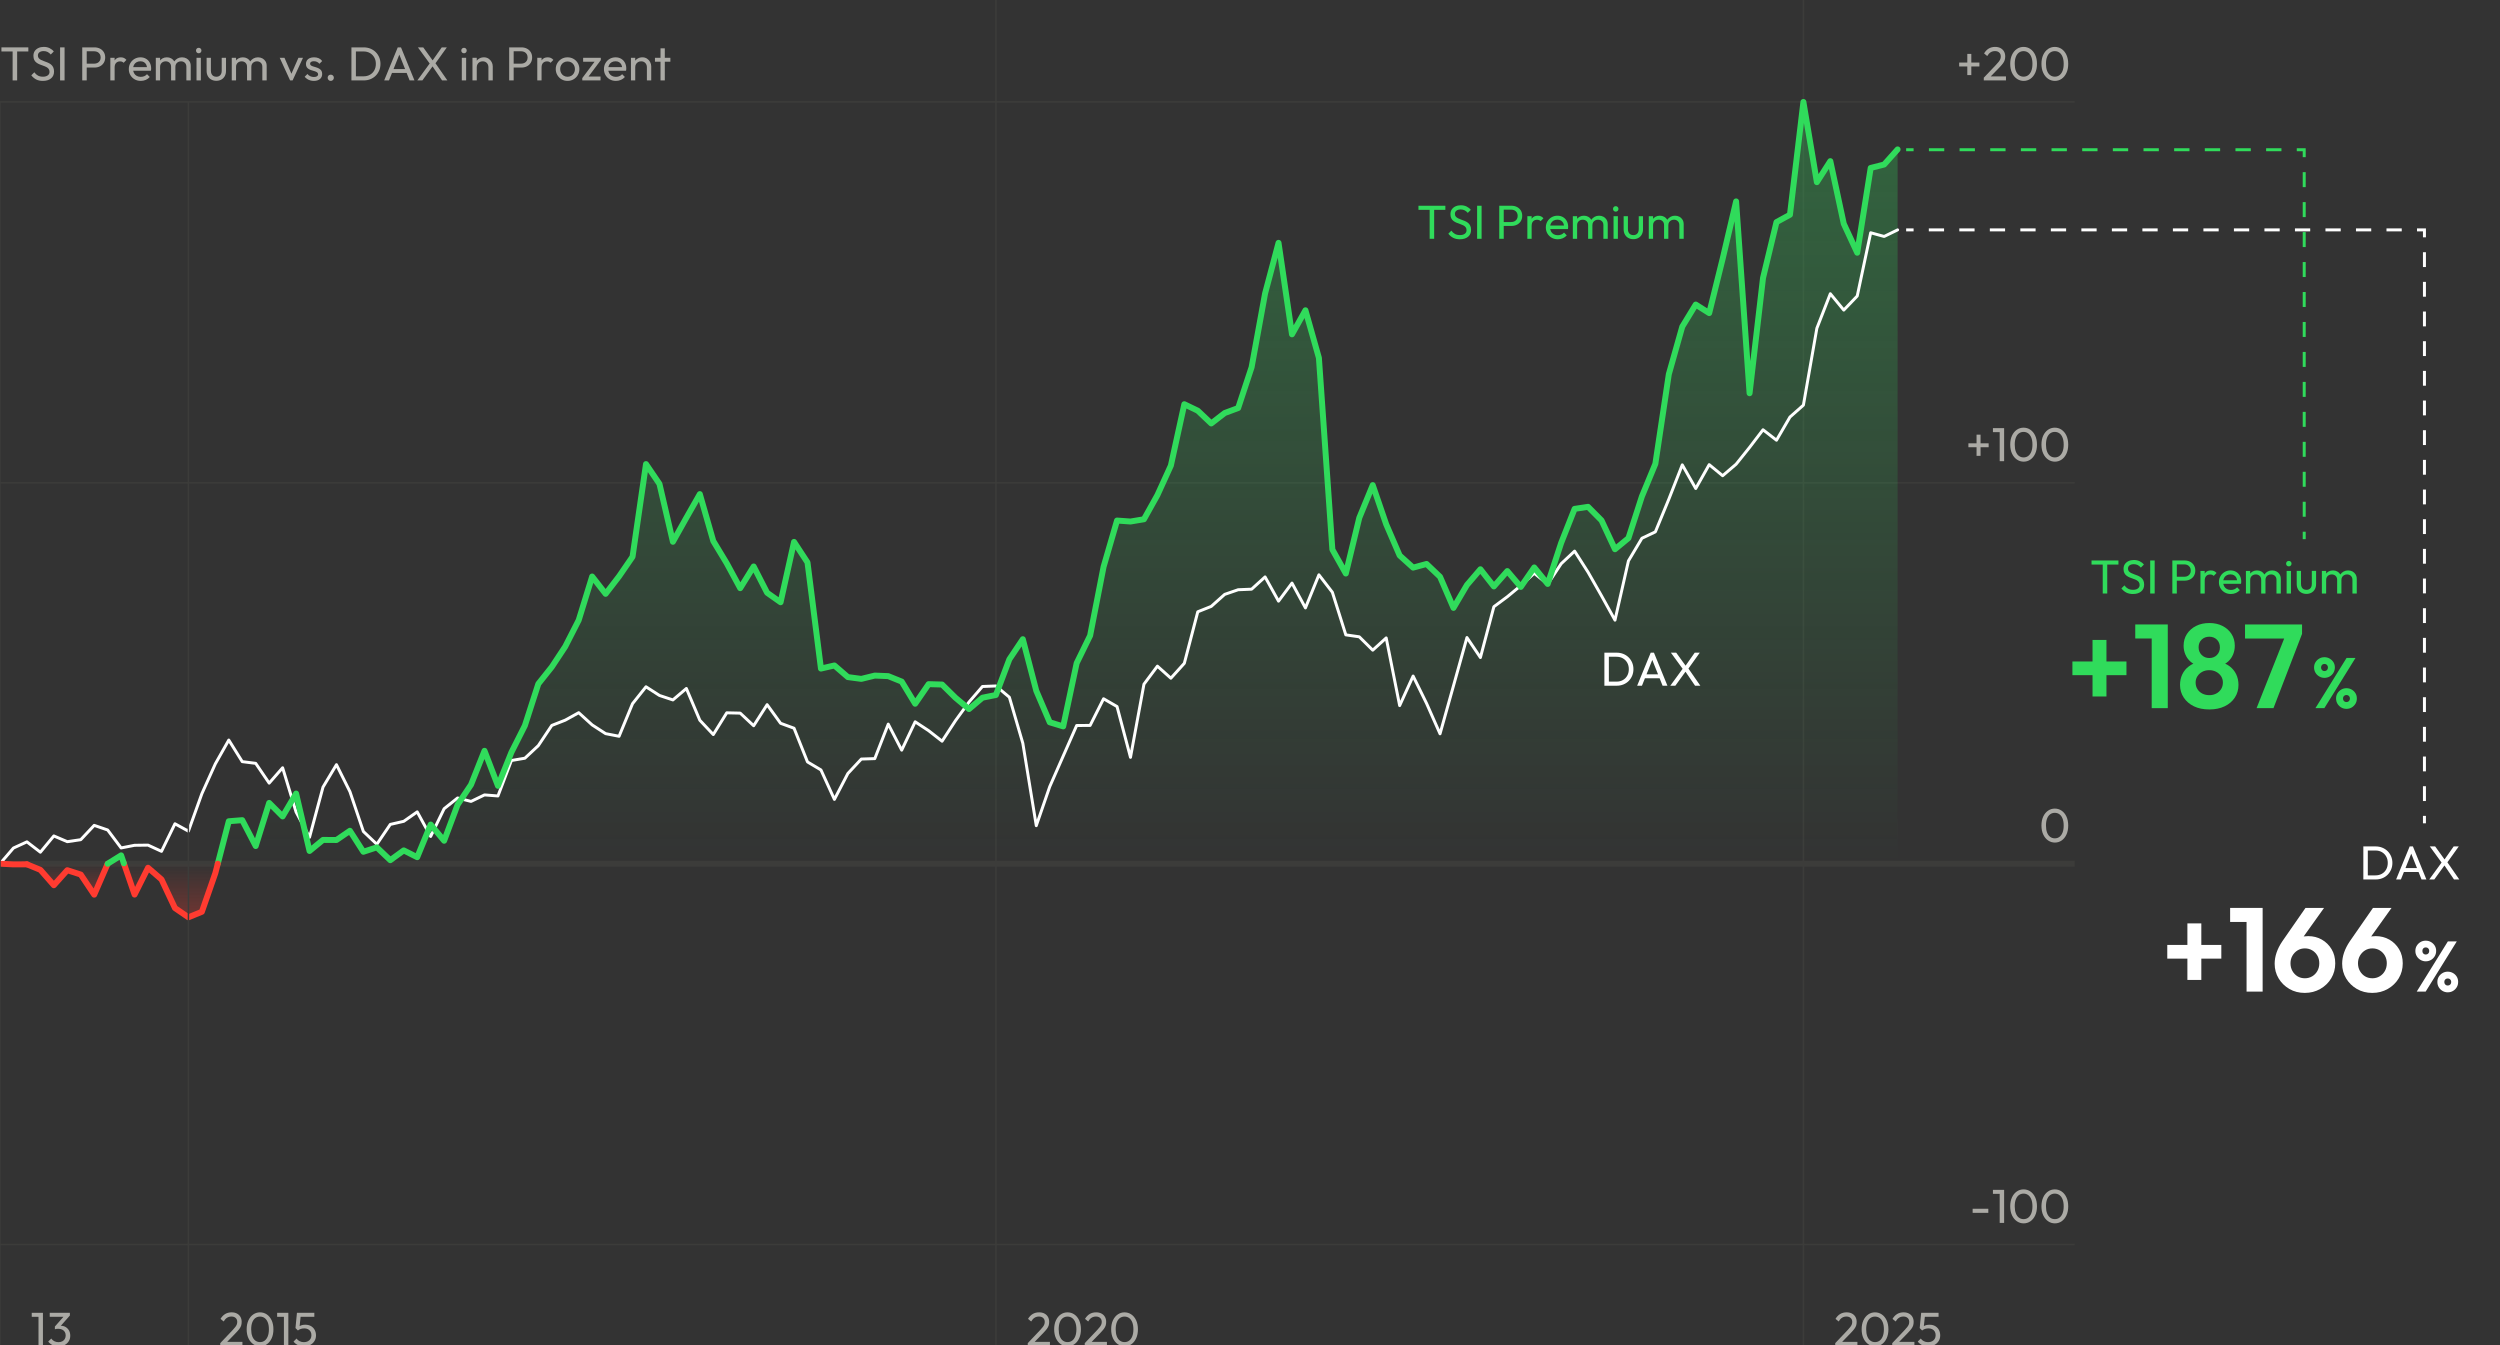 <?xml version="1.0" encoding="utf-8"?>
<!-- Generator: Adobe Illustrator 27.8.0, SVG Export Plug-In . SVG Version: 6.00 Build 0)  -->
<svg version="1.1" id="Layer_1" xmlns="http://www.w3.org/2000/svg" xmlns:xlink="http://www.w3.org/1999/xlink" x="0px" y="0px"
	 viewBox="0 0 840 452" style="enable-background:new 0 0 840 452;" xml:space="preserve">
<rect x="0" y="0" width="840" height="452" fill="#333333" stroke="none"/>
<style type="text/css">
	.st0{fill:none;stroke:#3C3C3A;stroke-width:0.5;stroke-linejoin:round;stroke-miterlimit:10;}
	.st1{fill:none;stroke:#3C3C3A;stroke-width:2;stroke-linejoin:round;stroke-miterlimit:10;}
	.st2{fill:url(#SVGID_1_);}
	.st3{fill:url(#SVGID_00000008854282022720166360000000404846360814160015_);}
	.st4{fill:url(#SVGID_00000116209718228758438890000002847913245746899884_);}
	.st5{fill:none;stroke:#FFFFFF;stroke-linecap:round;stroke-linejoin:round;stroke-miterlimit:10;}
	.st6{fill:none;stroke:#30DB5B;stroke-width:2;stroke-linecap:round;stroke-linejoin:round;stroke-miterlimit:10;}
	.st7{fill:none;stroke:#FF3B30;stroke-width:2;stroke-linecap:round;stroke-linejoin:round;stroke-miterlimit:10;}
	.st8{fill:#ABAAA5;}
	.st9{fill:#30DB5B;}
	.st10{fill:#FFFFFF;}
	.st11{fill:none;stroke:#30DB5B;stroke-miterlimit:10;}
	.st12{fill:none;stroke:#30DB5B;stroke-miterlimit:10;stroke-dasharray:5.034,5.034;}
	.st13{fill:none;stroke:#30DB5B;stroke-miterlimit:10;stroke-dasharray:5.15,5.15;}
	.st14{fill:none;stroke:#FFFFFF;stroke-miterlimit:10;}
	.st15{fill:none;stroke:#FFFFFF;stroke-miterlimit:10;stroke-dasharray:4.984,4.984;}
	.st16{fill:none;stroke:#FFFFFF;stroke-miterlimit:10;stroke-dasharray:5.126,5.126;}
</style>
<g id="Linien">
	<line class="st0" x1="334.625" y1="452.46" x2="334.625" y2="0"/>
	<line class="st0" x1="605.943" y1="452" x2="605.943" y2="0"/>
	<line class="st0" x1="0" y1="418.148" x2="697.086" y2="418.148"/>
	<line class="st1" x1="0" y1="290.201" x2="697.086" y2="290.201"/>
	<line class="st0" x1="0" y1="162.213" x2="697.086" y2="162.213"/>
	<line class="st0" x1="0" y1="34.24" x2="697.086" y2="34.24"/>
</g>
<g id="Gradient">
	
		<linearGradient id="SVGID_1_" gradientUnits="userSpaceOnUse" x1="355.385" y1="161.799" x2="355.385" y2="417.744" gradientTransform="matrix(1 0 0 -1 0 452)">
		<stop  offset="0" style="stop-color:#30DB5B;stop-opacity:0"/>
		<stop  offset="1" style="stop-color:#30DB5B;stop-opacity:0.3"/>
	</linearGradient>
	<polygon class="st2" points="637.596,50.203 633.074,55.278 628.552,56.428 624.03,84.919 619.508,75.181 614.987,54.146 
		610.465,61.208 605.943,34.256 601.421,72.15 596.899,74.629 592.377,93.38 587.855,132.126 583.333,67.678 578.811,86.947 
		574.289,105.198 569.767,102.332 565.245,109.754 560.723,125.739 556.201,155.843 551.679,166.793 547.157,180.808 
		542.635,184.537 538.113,174.855 533.591,170.294 529.069,170.981 524.547,182.433 520.025,196.202 515.503,190.663 
		510.981,197.204 506.459,191.879 501.938,197.04 497.416,191.271 492.894,196.553 488.372,204.249 483.85,193.795 479.328,189.491 
		474.806,190.721 470.284,186.636 465.762,176.17 461.24,162.992 456.718,173.998 452.196,192.703 447.674,184.642 443.152,120.257 
		438.63,104.254 434.108,112.331 429.586,81.598 425.064,98.619 420.542,123.38 416.02,137.099 411.498,138.78 406.976,142.278 
		402.454,137.995 397.932,135.819 393.41,156.436 388.889,166.356 384.367,174.47 379.845,175.229 375.323,174.905 370.801,190.45 
		366.279,213.555 361.757,222.821 357.235,244.066 352.713,242.693 348.191,232.104 343.669,214.775 339.147,221.524 
		334.625,233.52 330.103,234.425 325.581,238.247 321.059,234.459 316.537,230.005 312.015,229.877 307.493,236.455 
		302.971,229.007 298.449,227.181 293.927,226.997 289.405,228.105 284.883,227.505 280.361,223.596 275.84,224.641 
		271.318,188.978 266.796,182.079 262.274,202.352 257.752,199.166 253.23,190.334 248.708,197.626 244.186,189.27 239.664,181.781 
		235.142,166.018 230.62,173.968 226.098,182.036 221.576,162.592 217.054,155.931 212.532,187.062 208.01,193.649 203.488,199.522 
		198.966,193.71 194.444,208.374 189.922,217.246 185.4,224.098 180.878,229.775 176.356,243.81 171.834,252.785 167.312,264.038 
		162.791,252.269 158.269,263.652 153.747,270.397 149.225,282.492 144.703,277.046 140.181,288.02 135.659,285.731 
		131.137,289.023 126.615,284.708 122.093,286.197 117.571,279.144 113.049,282.24 108.527,282.211 104.005,285.924 99.483,266.633 
		94.961,274.318 90.439,269.78 85.917,284.269 81.395,275.574 76.873,275.938 73.174,290.201 637.596,290.201 	"/>
	
		<linearGradient id="SVGID_00000014605697499337394160000008545054853467440563_" gradientUnits="userSpaceOnUse" x1="57.392" y1="161.939" x2="57.392" y2="143.786" gradientTransform="matrix(1 0 0 -1 0 452)">
		<stop  offset="0" style="stop-color:#FF3B30;stop-opacity:0"/>
		<stop  offset="1" style="stop-color:#FF3B30;stop-opacity:0.3"/>
	</linearGradient>
	<polygon style="fill:url(#SVGID_00000014605697499337394160000008545054853467440563_);" points="73.174,290.201 72.351,293.374 
		67.829,306.361 63.307,308.214 58.785,305.108 54.264,295.495 49.742,291.564 45.22,300.574 41.611,290.061 	"/>
	
		<linearGradient id="SVGID_00000048478057318629047760000012863839498526250368_" gradientUnits="userSpaceOnUse" x1="22.61" y1="161.784" x2="22.61" y2="151.392" gradientTransform="matrix(1 0 0 -1 0 452)">
		<stop  offset="0" style="stop-color:#FF3B30;stop-opacity:0"/>
		<stop  offset="1" style="stop-color:#FF3B30;stop-opacity:0.3"/>
	</linearGradient>
	<polygon style="fill:url(#SVGID_00000048478057318629047760000012863839498526250368_);" points="36.176,290.216 31.654,300.608 
		27.132,293.847 22.61,292.388 18.088,297.432 13.566,292.268 9.044,290.41 	"/>
</g>
<g id="Chart">
	<polyline class="st5" points="0,290.201 4.522,284.939 9.044,282.859 13.566,286.339 18.088,280.876 22.61,282.806 27.132,282.135 
		31.654,277.318 36.176,278.879 40.698,284.908 45.22,284.02 49.742,283.962 54.264,286.05 58.785,276.785 63.307,279.269 
		67.829,266.677 72.351,256.656 76.873,248.658 81.395,255.909 85.917,256.484 90.439,263.126 94.961,257.969 99.483,272.838 
		104.005,281.325 108.527,264.47 113.049,256.931 117.571,265.987 122.093,279.374 126.615,283.663 131.137,277.003 
		135.659,275.962 140.181,272.792 144.703,281.046 149.225,271.732 153.747,268.117 158.269,269.274 162.791,267.092 
		167.312,267.443 171.834,255.531 176.356,254.762 180.878,250.525 185.4,243.746 189.922,241.974 194.444,239.465 198.966,243.573 
		203.488,246.504 208.01,247.388 212.532,236.436 217.054,230.759 221.576,233.672 226.098,235.178 230.62,231.327 235.142,242.004 
		239.664,246.809 244.186,239.507 248.708,239.609 253.23,243.844 257.752,236.767 262.274,243.021 266.796,244.684 
		271.318,256.006 275.84,258.702 280.361,268.595 284.883,259.894 289.405,255.041 293.927,254.894 298.449,243.304 
		302.971,252.049 307.493,242.529 312.015,245.501 316.537,249.039 321.059,242.114 325.581,235.899 330.103,230.663 
		334.625,230.484 339.147,234.267 343.669,249.732 348.191,277.423 352.713,264.307 357.235,254.032 361.757,243.774 
		366.279,243.74 370.801,234.785 375.323,237.401 379.845,254.463 384.367,229.887 388.889,223.828 393.41,227.879 397.932,222.872 
		402.454,205.559 406.976,203.751 411.498,199.71 416.02,198.153 420.542,197.964 425.064,193.846 429.586,201.983 434.108,195.919 
		438.63,204.258 443.152,193.14 447.674,199.001 452.196,213.313 456.718,213.968 461.24,218.457 465.762,214.342 470.284,237.075 
		474.806,227.154 479.328,236.35 483.85,246.559 488.372,230.417 492.894,214.219 497.416,220.927 501.938,203.859 506.459,200.504 
		510.981,196.768 515.503,192.609 520.025,196.269 524.547,189.414 529.069,185.179 533.591,192.259 538.113,200.2 542.635,208.364 
		547.157,188.457 551.679,180.86 556.201,178.705 560.723,167.734 565.245,156.197 569.767,164.135 574.289,156.12 578.811,159.839 
		583.333,155.968 587.855,150.326 592.377,144.403 596.899,147.908 601.421,140.132 605.943,136.127 610.465,110.301 
		614.987,98.692 619.508,104.188 624.03,99.464 628.552,78.205 633.074,79.45 637.596,77.242 	"/>
	<polyline class="st6" points="73.174,290.201 76.873,275.938 81.395,275.574 85.917,284.269 90.439,269.78 94.961,274.318 
		99.483,266.633 104.005,285.924 108.527,282.211 113.049,282.24 117.571,279.144 122.093,286.197 126.615,284.708 131.137,289.023 
		135.659,285.731 140.181,288.02 144.703,277.046 149.225,282.492 153.747,270.397 158.269,263.652 162.791,252.269 
		167.312,264.038 171.834,252.785 176.356,243.81 180.878,229.775 185.4,224.098 189.922,217.246 194.444,208.374 198.966,193.71 
		203.488,199.522 208.01,193.649 212.532,187.062 217.054,155.931 221.576,162.592 226.098,182.036 230.62,173.968 235.142,166.018 
		239.664,181.781 244.186,189.27 248.708,197.626 253.23,190.334 257.752,199.166 262.274,202.352 266.796,182.079 271.318,188.978 
		275.84,224.641 280.361,223.596 284.883,227.505 289.405,228.105 293.927,226.997 298.449,227.181 302.971,229.007 
		307.493,236.455 312.015,229.877 316.537,230.005 321.059,234.459 325.581,238.247 330.103,234.425 334.625,233.52 
		339.147,221.524 343.669,214.775 348.191,232.104 352.713,242.693 357.235,244.066 361.757,222.821 366.279,213.555 
		370.801,190.45 375.323,174.905 379.845,175.229 384.367,174.47 388.889,166.356 393.41,156.436 397.932,135.819 402.454,137.995 
		406.976,142.278 411.498,138.78 416.02,137.099 420.542,123.38 425.064,98.619 429.586,81.598 434.108,112.331 438.63,104.254 
		443.152,120.257 447.674,184.642 452.196,192.703 456.718,173.998 461.24,162.992 465.762,176.17 470.284,186.636 474.806,190.721 
		479.328,189.491 483.85,193.795 488.372,204.249 492.894,196.553 497.416,191.271 501.938,197.04 506.459,191.879 510.981,197.204 
		515.503,190.663 520.025,196.202 524.547,182.433 529.069,170.981 533.591,170.294 538.113,174.855 542.635,184.537 
		547.157,180.808 551.679,166.793 556.201,155.843 560.723,125.739 565.245,109.754 569.767,102.332 574.289,105.198 
		578.811,86.947 583.333,67.678 587.855,132.126 592.377,93.38 596.899,74.629 601.421,72.15 605.943,34.256 610.465,61.208 
		614.987,54.146 619.508,75.181 624.03,84.919 628.552,56.428 633.074,55.278 637.596,50.203 	"/>
	<polyline class="st7" points="41.611,290.061 45.22,300.574 49.742,291.564 54.264,295.495 58.785,305.108 63.307,308.214 
		67.829,306.361 72.351,293.374 73.174,290.201 	"/>
	<polyline class="st7" points="9.044,290.41 13.566,292.268 18.088,297.432 22.61,292.388 27.132,293.847 31.654,300.608 
		36.176,290.216 	"/>
	<polyline class="st7" points="0,290.201 4.522,290.434 9.044,290.41 	"/>
	<polyline class="st6" points="36.176,290.216 40.698,287.399 41.611,290.061 	"/>
</g>
<g id="txt">
	<g>
		<g>
			<path class="st8" d="M10.665,442.45v-1.344h3.6v1.344H10.665z M12.937,452.21v-11.104h1.488v11.104H12.937z"/>
			<path class="st8" d="M19.672,452.37c-0.726,0-1.384-0.136-1.976-0.408c-0.592-0.271-1.091-0.669-1.496-1.192l1.024-1.023
				c0.245,0.373,0.582,0.669,1.008,0.888c0.426,0.219,0.896,0.328,1.408,0.328c0.501,0,0.931-0.093,1.288-0.28
				s0.637-0.45,0.84-0.792c0.203-0.341,0.304-0.735,0.304-1.184c0-0.459-0.102-0.854-0.304-1.185
				c-0.203-0.33-0.491-0.589-0.864-0.775c-0.374-0.187-0.822-0.28-1.344-0.28c-0.181,0-0.371,0.014-0.568,0.04
				s-0.381,0.066-0.552,0.12l0.64-0.864c0.203-0.096,0.421-0.17,0.656-0.224c0.234-0.054,0.469-0.08,0.704-0.08
				c0.597,0,1.133,0.139,1.608,0.416c0.475,0.277,0.853,0.667,1.136,1.168c0.283,0.502,0.424,1.083,0.424,1.744
				c0,0.704-0.168,1.325-0.504,1.864c-0.336,0.538-0.797,0.96-1.384,1.264C21.133,452.218,20.451,452.37,19.672,452.37z
				 M16.712,442.45v-1.344h6.768v0.911l-1.312,0.433L16.712,442.45L16.712,442.45z M18.44,446.626v-0.912l3.248-3.696h1.792
				l-3.344,3.776L18.44,446.626z"/>
		</g>
	</g>
	<g>
		<g>
			<path class="st8" d="M74,451.298l4.096-4.32c0.405-0.426,0.728-0.797,0.968-1.111c0.24-0.314,0.408-0.605,0.504-0.872
				s0.144-0.544,0.144-0.832c0-0.565-0.179-1.008-0.536-1.328s-0.824-0.48-1.4-0.48c-0.566,0-1.062,0.137-1.488,0.408
				c-0.427,0.272-0.805,0.691-1.136,1.256l-1.056-0.88c0.426-0.725,0.949-1.271,1.568-1.64s1.338-0.552,2.16-0.552
				c0.683,0,1.277,0.133,1.784,0.399c0.506,0.267,0.898,0.641,1.176,1.12c0.277,0.48,0.416,1.04,0.416,1.68
				c0,0.459-0.056,0.87-0.168,1.232s-0.31,0.733-0.592,1.112s-0.674,0.829-1.176,1.352l-3.312,3.408L74,451.298z M74,452.21v-0.912
				l1.28-0.432h6.176v1.344H74z"/>
			<path class="st8" d="M87.407,452.37c-0.832,0-1.592-0.234-2.28-0.704s-1.235-1.134-1.64-1.992s-0.608-1.869-0.608-3.032
				c0-1.162,0.2-2.17,0.6-3.023s0.941-1.512,1.624-1.977c0.683-0.464,1.435-0.695,2.256-0.695c0.843,0,1.605,0.231,2.288,0.695
				c0.683,0.465,1.224,1.123,1.624,1.977s0.6,1.866,0.6,3.04c0,1.162-0.2,2.173-0.6,3.032c-0.4,0.858-0.939,1.52-1.616,1.983
				S88.229,452.37,87.407,452.37z M87.375,450.946c0.586,0,1.101-0.163,1.544-0.488c0.442-0.325,0.792-0.808,1.048-1.448
				c0.256-0.64,0.384-1.429,0.384-2.368c0-0.928-0.128-1.712-0.384-2.352c-0.256-0.64-0.608-1.12-1.056-1.44
				c-0.448-0.319-0.966-0.479-1.552-0.479c-0.576,0-1.088,0.16-1.536,0.479c-0.448,0.32-0.797,0.798-1.048,1.433
				s-0.376,1.421-0.376,2.359c0,0.939,0.125,1.729,0.376,2.368c0.25,0.641,0.6,1.123,1.048,1.448
				C86.271,450.783,86.789,450.946,87.375,450.946z"/>
			<path class="st8" d="M93.12,442.45v-1.344h3.6v1.344H93.12z M95.392,452.21v-11.104h1.488v11.104H95.392z"/>
			<path class="st8" d="M102.127,452.37c-0.747,0-1.416-0.136-2.008-0.408c-0.592-0.271-1.091-0.669-1.496-1.192l1.024-1.023
				c0.245,0.373,0.584,0.669,1.016,0.888s0.915,0.328,1.448,0.328c0.501,0,0.941-0.096,1.32-0.288
				c0.378-0.191,0.675-0.461,0.888-0.808s0.32-0.76,0.32-1.24c0-0.49-0.104-0.906-0.312-1.248c-0.208-0.341-0.491-0.6-0.848-0.776
				c-0.358-0.176-0.75-0.264-1.176-0.264c-0.438,0-0.834,0.054-1.192,0.16s-0.696,0.288-1.016,0.544l0.016-0.96
				c0.181-0.224,0.389-0.405,0.624-0.544c0.234-0.139,0.501-0.245,0.8-0.32c0.299-0.074,0.646-0.111,1.04-0.111
				c0.768,0,1.418,0.159,1.952,0.479c0.533,0.32,0.941,0.752,1.224,1.296c0.282,0.544,0.424,1.152,0.424,1.824
				c0,0.704-0.173,1.333-0.52,1.888s-0.824,0.989-1.432,1.305C103.615,452.213,102.917,452.37,102.127,452.37z M100.095,447.042
				l-0.816-0.816l0.496-5.119h1.376l-0.56,5.264L100.095,447.042z M100.079,442.45l-0.304-1.344h5.84v1.344H100.079z"/>
		</g>
	</g>
	<g>
		<g>
			<path class="st8" d="M345.321,451.298l4.096-4.32c0.405-0.426,0.728-0.797,0.968-1.111s0.408-0.605,0.504-0.872
				s0.144-0.544,0.144-0.832c0-0.565-0.179-1.008-0.536-1.328c-0.357-0.32-0.824-0.48-1.4-0.48c-0.566,0-1.062,0.137-1.488,0.408
				c-0.427,0.272-0.805,0.691-1.136,1.256l-1.056-0.88c0.426-0.725,0.949-1.271,1.568-1.64s1.338-0.552,2.16-0.552
				c0.683,0,1.277,0.133,1.784,0.399c0.506,0.267,0.898,0.641,1.176,1.12c0.277,0.48,0.416,1.04,0.416,1.68
				c0,0.459-0.056,0.87-0.168,1.232s-0.31,0.733-0.592,1.112s-0.674,0.829-1.176,1.352l-3.312,3.408L345.321,451.298z
				 M345.321,452.21v-0.912l1.28-0.432h6.176v1.344H345.321z"/>
			<path class="st8" d="M358.729,452.37c-0.832,0-1.592-0.234-2.28-0.704s-1.235-1.134-1.64-1.992s-0.608-1.869-0.608-3.032
				c0-1.162,0.2-2.17,0.6-3.023s0.941-1.512,1.624-1.977c0.683-0.464,1.435-0.695,2.256-0.695c0.843,0,1.605,0.231,2.288,0.695
				c0.683,0.465,1.224,1.123,1.624,1.977s0.6,1.866,0.6,3.04c0,1.162-0.2,2.173-0.6,3.032c-0.4,0.858-0.939,1.52-1.616,1.983
				S359.55,452.37,358.729,452.37z M358.697,450.946c0.586,0,1.101-0.163,1.544-0.488c0.442-0.325,0.792-0.808,1.048-1.448
				c0.256-0.64,0.384-1.429,0.384-2.368c0-0.928-0.128-1.712-0.384-2.352c-0.256-0.64-0.608-1.12-1.056-1.44
				c-0.448-0.319-0.966-0.479-1.552-0.479c-0.576,0-1.088,0.16-1.536,0.479c-0.448,0.32-0.797,0.798-1.048,1.433
				s-0.376,1.421-0.376,2.359c0,0.939,0.125,1.729,0.376,2.368c0.25,0.641,0.6,1.123,1.048,1.448
				C357.593,450.783,358.11,450.946,358.697,450.946z"/>
			<path class="st8" d="M364.473,451.298l4.096-4.32c0.405-0.426,0.728-0.797,0.968-1.111s0.408-0.605,0.504-0.872
				s0.144-0.544,0.144-0.832c0-0.565-0.179-1.008-0.536-1.328c-0.357-0.32-0.824-0.48-1.4-0.48c-0.566,0-1.062,0.137-1.488,0.408
				c-0.427,0.272-0.805,0.691-1.136,1.256l-1.056-0.88c0.426-0.725,0.949-1.271,1.568-1.64s1.338-0.552,2.16-0.552
				c0.683,0,1.277,0.133,1.784,0.399c0.506,0.267,0.898,0.641,1.176,1.12c0.277,0.48,0.416,1.04,0.416,1.68
				c0,0.459-0.056,0.87-0.168,1.232s-0.31,0.733-0.592,1.112s-0.674,0.829-1.176,1.352l-3.312,3.408L364.473,451.298z
				 M364.473,452.21v-0.912l1.28-0.432h6.176v1.344H364.473z"/>
			<path class="st8" d="M377.88,452.37c-0.832,0-1.592-0.234-2.28-0.704s-1.235-1.134-1.64-1.992s-0.608-1.869-0.608-3.032
				c0-1.162,0.2-2.17,0.6-3.023s0.941-1.512,1.624-1.977c0.683-0.464,1.435-0.695,2.256-0.695c0.843,0,1.605,0.231,2.288,0.695
				c0.683,0.465,1.224,1.123,1.624,1.977s0.6,1.866,0.6,3.04c0,1.162-0.2,2.173-0.6,3.032c-0.4,0.858-0.939,1.52-1.616,1.983
				S378.701,452.37,377.88,452.37z M377.848,450.946c0.586,0,1.101-0.163,1.544-0.488c0.442-0.325,0.792-0.808,1.048-1.448
				c0.256-0.64,0.384-1.429,0.384-2.368c0-0.928-0.128-1.712-0.384-2.352c-0.256-0.64-0.608-1.12-1.056-1.44
				c-0.448-0.319-0.966-0.479-1.552-0.479c-0.576,0-1.088,0.16-1.536,0.479c-0.448,0.32-0.797,0.798-1.048,1.433
				s-0.376,1.421-0.376,2.359c0,0.939,0.125,1.729,0.376,2.368c0.25,0.641,0.6,1.123,1.048,1.448
				C376.744,450.783,377.261,450.946,377.848,450.946z"/>
		</g>
	</g>
	<g>
		<g>
			<path class="st8" d="M616.636,451.298l4.096-4.32c0.405-0.426,0.728-0.797,0.968-1.111s0.408-0.605,0.504-0.872
				c0.097-0.267,0.145-0.544,0.145-0.832c0-0.565-0.179-1.008-0.536-1.328s-0.824-0.48-1.4-0.48c-0.565,0-1.062,0.137-1.487,0.408
				c-0.427,0.272-0.806,0.691-1.137,1.256l-1.056-0.88c0.427-0.725,0.949-1.271,1.568-1.64c0.618-0.368,1.338-0.552,2.159-0.552
				c0.683,0,1.277,0.133,1.784,0.399s0.898,0.641,1.176,1.12c0.277,0.48,0.416,1.04,0.416,1.68c0,0.459-0.056,0.87-0.168,1.232
				c-0.111,0.362-0.309,0.733-0.592,1.112c-0.282,0.379-0.675,0.829-1.176,1.352l-3.312,3.408L616.636,451.298z M616.636,452.21
				v-0.912l1.279-0.432h6.177v1.344H616.636z"/>
			<path class="st8" d="M630.043,452.37c-0.832,0-1.592-0.234-2.28-0.704s-1.234-1.134-1.64-1.992s-0.608-1.869-0.608-3.032
				c0-1.162,0.2-2.17,0.6-3.023c0.4-0.854,0.941-1.512,1.624-1.977c0.683-0.464,1.435-0.695,2.257-0.695
				c0.842,0,1.604,0.231,2.287,0.695c0.683,0.465,1.225,1.123,1.624,1.977c0.4,0.854,0.601,1.866,0.601,3.04
				c0,1.162-0.2,2.173-0.601,3.032c-0.399,0.858-0.938,1.52-1.615,1.983C631.613,452.138,630.864,452.37,630.043,452.37z
				 M630.011,450.946c0.587,0,1.102-0.163,1.544-0.488s0.792-0.808,1.048-1.448c0.256-0.64,0.384-1.429,0.384-2.368
				c0-0.928-0.128-1.712-0.384-2.352s-0.607-1.12-1.056-1.44c-0.448-0.319-0.966-0.479-1.552-0.479c-0.576,0-1.089,0.16-1.536,0.479
				c-0.448,0.32-0.798,0.798-1.048,1.433c-0.251,0.635-0.376,1.421-0.376,2.359c0,0.939,0.125,1.729,0.376,2.368
				c0.25,0.641,0.6,1.123,1.048,1.448C628.906,450.783,629.424,450.946,630.011,450.946z"/>
			<path class="st8" d="M635.787,451.298l4.096-4.32c0.405-0.426,0.728-0.797,0.968-1.111s0.408-0.605,0.504-0.872
				c0.097-0.267,0.145-0.544,0.145-0.832c0-0.565-0.179-1.008-0.536-1.328s-0.824-0.48-1.4-0.48c-0.565,0-1.062,0.137-1.487,0.408
				c-0.427,0.272-0.806,0.691-1.137,1.256l-1.056-0.88c0.427-0.725,0.949-1.271,1.568-1.64c0.618-0.368,1.338-0.552,2.159-0.552
				c0.683,0,1.277,0.133,1.784,0.399s0.898,0.641,1.176,1.12c0.277,0.48,0.416,1.04,0.416,1.68c0,0.459-0.056,0.87-0.168,1.232
				c-0.111,0.362-0.309,0.733-0.592,1.112c-0.282,0.379-0.675,0.829-1.176,1.352l-3.312,3.408L635.787,451.298z M635.787,452.21
				v-0.912l1.279-0.432h6.177v1.344H635.787z"/>
			<path class="st8" d="M647.867,452.37c-0.747,0-1.416-0.136-2.008-0.408c-0.593-0.271-1.091-0.669-1.496-1.192l1.023-1.023
				c0.245,0.373,0.584,0.669,1.017,0.888c0.432,0.219,0.914,0.328,1.447,0.328c0.502,0,0.941-0.096,1.32-0.288
				c0.379-0.191,0.675-0.461,0.888-0.808c0.214-0.347,0.32-0.76,0.32-1.24c0-0.49-0.104-0.906-0.312-1.248
				c-0.208-0.341-0.491-0.6-0.849-0.776c-0.357-0.176-0.749-0.264-1.176-0.264c-0.438,0-0.835,0.054-1.192,0.16
				s-0.695,0.288-1.016,0.544l0.016-0.96c0.182-0.224,0.39-0.405,0.624-0.544c0.235-0.139,0.502-0.245,0.801-0.32
				c0.298-0.074,0.645-0.111,1.04-0.111c0.768,0,1.418,0.159,1.951,0.479s0.941,0.752,1.225,1.296
				c0.282,0.544,0.424,1.152,0.424,1.824c0,0.704-0.174,1.333-0.52,1.888c-0.348,0.555-0.824,0.989-1.433,1.305
				C649.355,452.213,648.656,452.37,647.867,452.37z M645.835,447.042l-0.816-0.816l0.496-5.119h1.376l-0.56,5.264L645.835,447.042z
				 M645.819,442.45l-0.305-1.344h5.841v1.344H645.819z"/>
		</g>
	</g>
	<g>
		<g>
			<path class="st8" d="M662.808,407.518v-1.376h5.265v1.376H662.808z"/>
			<path class="st8" d="M669.624,401.134v-1.344h3.6v1.344H669.624z M671.896,410.894V399.79h1.488v11.104H671.896z"/>
			<path class="st8" d="M679.96,411.054c-0.832,0-1.592-0.234-2.28-0.704s-1.234-1.134-1.64-1.992s-0.608-1.869-0.608-3.032
				c0-1.162,0.2-2.17,0.6-3.023c0.4-0.854,0.941-1.512,1.624-1.977c0.683-0.464,1.435-0.695,2.257-0.695
				c0.842,0,1.604,0.231,2.287,0.695c0.683,0.465,1.225,1.123,1.624,1.977c0.4,0.854,0.601,1.866,0.601,3.04
				c0,1.162-0.2,2.173-0.601,3.032c-0.399,0.858-0.938,1.52-1.615,1.983C681.53,410.821,680.781,411.054,679.96,411.054z
				 M679.928,409.63c0.587,0,1.102-0.163,1.544-0.488s0.792-0.808,1.048-1.448c0.256-0.64,0.384-1.429,0.384-2.368
				c0-0.928-0.128-1.712-0.384-2.352s-0.607-1.12-1.056-1.44c-0.448-0.319-0.966-0.479-1.552-0.479c-0.576,0-1.089,0.16-1.536,0.479
				c-0.448,0.32-0.798,0.798-1.048,1.433c-0.251,0.635-0.376,1.421-0.376,2.359c0,0.939,0.125,1.729,0.376,2.368
				c0.25,0.641,0.6,1.123,1.048,1.448C678.823,409.467,679.341,409.63,679.928,409.63z"/>
			<path class="st8" d="M690.456,411.054c-0.832,0-1.592-0.234-2.28-0.704s-1.234-1.134-1.64-1.992s-0.608-1.869-0.608-3.032
				c0-1.162,0.2-2.17,0.6-3.023c0.4-0.854,0.941-1.512,1.624-1.977c0.683-0.464,1.435-0.695,2.257-0.695
				c0.842,0,1.604,0.231,2.287,0.695c0.683,0.465,1.225,1.123,1.624,1.977c0.4,0.854,0.601,1.866,0.601,3.04
				c0,1.162-0.2,2.173-0.601,3.032c-0.399,0.858-0.938,1.52-1.615,1.983C692.026,410.821,691.277,411.054,690.456,411.054z
				 M690.424,409.63c0.587,0,1.102-0.163,1.544-0.488s0.792-0.808,1.048-1.448c0.256-0.64,0.384-1.429,0.384-2.368
				c0-0.928-0.128-1.712-0.384-2.352s-0.607-1.12-1.056-1.44c-0.448-0.319-0.966-0.479-1.552-0.479c-0.576,0-1.089,0.16-1.536,0.479
				c-0.448,0.32-0.798,0.798-1.048,1.433c-0.251,0.635-0.376,1.421-0.376,2.359c0,0.939,0.125,1.729,0.376,2.368
				c0.25,0.641,0.6,1.123,1.048,1.448C689.319,409.467,689.837,409.63,690.424,409.63z"/>
		</g>
	</g>
	<g>
		<g>
			<path class="st8" d="M690.456,283.106c-0.832,0-1.592-0.234-2.28-0.704s-1.234-1.134-1.64-1.992s-0.608-1.869-0.608-3.032
				c0-1.162,0.2-2.17,0.6-3.023c0.4-0.854,0.941-1.512,1.624-1.977c0.683-0.464,1.435-0.695,2.257-0.695
				c0.842,0,1.604,0.231,2.287,0.695c0.683,0.465,1.225,1.123,1.624,1.977c0.4,0.854,0.601,1.866,0.601,3.04
				c0,1.162-0.2,2.173-0.601,3.032c-0.399,0.858-0.938,1.52-1.615,1.983C692.026,282.874,691.277,283.106,690.456,283.106z
				 M690.424,281.683c0.587,0,1.102-0.163,1.544-0.488s0.792-0.808,1.048-1.448c0.256-0.64,0.384-1.429,0.384-2.368
				c0-0.928-0.128-1.712-0.384-2.352s-0.607-1.12-1.056-1.44c-0.448-0.319-0.966-0.479-1.552-0.479c-0.576,0-1.089,0.16-1.536,0.479
				c-0.448,0.32-0.798,0.798-1.048,1.433c-0.251,0.635-0.376,1.421-0.376,2.359c0,0.939,0.125,1.729,0.376,2.368
				c0.25,0.641,0.6,1.123,1.048,1.448C689.319,281.52,689.837,281.683,690.424,281.683z"/>
		</g>
	</g>
	<g>
		<g>
			<path class="st8" d="M661.385,150.271v-1.312h6.8v1.312H661.385z M664.121,146.046h1.344v7.12h-1.344V146.046z"/>
			<path class="st8" d="M669.625,145.199v-1.344h3.6v1.344H669.625z M671.896,154.958v-11.104h1.488v11.104H671.896z"/>
			<path class="st8" d="M679.961,155.119c-0.832,0-1.592-0.235-2.28-0.704s-1.234-1.133-1.64-1.992
				c-0.406-0.858-0.608-1.869-0.608-3.032s0.2-2.17,0.6-3.024c0.4-0.854,0.941-1.512,1.624-1.976
				c0.683-0.464,1.435-0.696,2.257-0.696c0.842,0,1.604,0.232,2.287,0.696s1.225,1.123,1.624,1.976
				c0.4,0.854,0.601,1.867,0.601,3.04c0,1.163-0.2,2.173-0.601,3.032c-0.399,0.859-0.938,1.52-1.615,1.984
				C681.531,154.887,680.782,155.119,679.961,155.119z M679.929,153.694c0.587,0,1.102-0.162,1.544-0.488
				c0.442-0.325,0.792-0.808,1.048-1.448s0.384-1.429,0.384-2.368c0-0.928-0.128-1.712-0.384-2.352s-0.607-1.12-1.056-1.44
				c-0.448-0.32-0.966-0.48-1.552-0.48c-0.576,0-1.089,0.16-1.536,0.48c-0.448,0.32-0.798,0.797-1.048,1.432
				c-0.251,0.635-0.376,1.422-0.376,2.36s0.125,1.728,0.376,2.368c0.25,0.64,0.6,1.123,1.048,1.448
				C678.824,153.532,679.342,153.694,679.929,153.694z"/>
			<path class="st8" d="M690.457,155.119c-0.832,0-1.592-0.235-2.28-0.704s-1.234-1.133-1.64-1.992
				c-0.406-0.858-0.608-1.869-0.608-3.032s0.2-2.17,0.6-3.024c0.4-0.854,0.941-1.512,1.624-1.976
				c0.683-0.464,1.435-0.696,2.257-0.696c0.842,0,1.604,0.232,2.287,0.696s1.225,1.123,1.624,1.976
				c0.4,0.854,0.601,1.867,0.601,3.04c0,1.163-0.2,2.173-0.601,3.032c-0.399,0.859-0.938,1.52-1.615,1.984
				C692.027,154.887,691.278,155.119,690.457,155.119z M690.425,153.694c0.587,0,1.102-0.162,1.544-0.488
				c0.442-0.325,0.792-0.808,1.048-1.448s0.384-1.429,0.384-2.368c0-0.928-0.128-1.712-0.384-2.352s-0.607-1.12-1.056-1.44
				c-0.448-0.32-0.966-0.48-1.552-0.48c-0.576,0-1.089,0.16-1.536,0.48c-0.448,0.32-0.798,0.797-1.048,1.432
				c-0.251,0.635-0.376,1.422-0.376,2.36s0.125,1.728,0.376,2.368c0.25,0.64,0.6,1.123,1.048,1.448
				C689.32,153.532,689.838,153.694,690.425,153.694z"/>
		</g>
	</g>
	<g>
		<g>
			<path class="st8" d="M658.28,22.334v-1.312h6.8v1.312H658.28z M661.017,18.11h1.344v7.12h-1.344V18.11z"/>
			<path class="st8" d="M666.553,26.11l4.096-4.32c0.405-0.427,0.728-0.797,0.968-1.112c0.24-0.314,0.408-0.605,0.504-0.872
				c0.097-0.267,0.145-0.544,0.145-0.832c0-0.565-0.179-1.008-0.536-1.328s-0.824-0.48-1.4-0.48c-0.565,0-1.062,0.136-1.487,0.408
				c-0.427,0.272-0.806,0.691-1.137,1.256l-1.056-0.88c0.427-0.726,0.949-1.272,1.568-1.64c0.618-0.368,1.338-0.552,2.159-0.552
				c0.683,0,1.277,0.134,1.784,0.4c0.507,0.266,0.898,0.64,1.176,1.12s0.416,1.04,0.416,1.68c0,0.458-0.056,0.87-0.168,1.232
				c-0.111,0.363-0.309,0.733-0.592,1.112c-0.282,0.379-0.675,0.83-1.176,1.352l-3.312,3.408L666.553,26.11z M666.553,27.022V26.11
				l1.279-0.432h6.177v1.344C674.009,27.022,666.553,27.022,666.553,27.022z"/>
			<path class="st8" d="M679.96,27.182c-0.832,0-1.592-0.235-2.28-0.704s-1.234-1.133-1.64-1.992
				c-0.406-0.858-0.608-1.869-0.608-3.032s0.2-2.17,0.6-3.024c0.4-0.854,0.941-1.512,1.624-1.976
				c0.683-0.464,1.435-0.696,2.257-0.696c0.842,0,1.604,0.232,2.287,0.696c0.683,0.464,1.225,1.123,1.624,1.976
				c0.4,0.854,0.601,1.867,0.601,3.04c0,1.163-0.2,2.173-0.601,3.032c-0.399,0.859-0.938,1.52-1.615,1.984
				C681.53,26.95,680.781,27.182,679.96,27.182z M679.928,25.758c0.587,0,1.102-0.162,1.544-0.488
				c0.442-0.325,0.792-0.808,1.048-1.448s0.384-1.429,0.384-2.368c0-0.928-0.128-1.712-0.384-2.352s-0.607-1.12-1.056-1.44
				c-0.448-0.32-0.966-0.48-1.552-0.48c-0.576,0-1.089,0.16-1.536,0.48c-0.448,0.32-0.798,0.797-1.048,1.432
				c-0.251,0.635-0.376,1.422-0.376,2.36s0.125,1.728,0.376,2.368c0.25,0.64,0.6,1.123,1.048,1.448
				C678.823,25.596,679.341,25.758,679.928,25.758z"/>
			<path class="st8" d="M690.456,27.182c-0.832,0-1.592-0.235-2.28-0.704s-1.234-1.133-1.64-1.992
				c-0.406-0.858-0.608-1.869-0.608-3.032s0.2-2.17,0.6-3.024c0.4-0.854,0.941-1.512,1.624-1.976
				c0.683-0.464,1.435-0.696,2.257-0.696c0.842,0,1.604,0.232,2.287,0.696c0.683,0.464,1.225,1.123,1.624,1.976
				c0.4,0.854,0.601,1.867,0.601,3.04c0,1.163-0.2,2.173-0.601,3.032c-0.399,0.859-0.938,1.52-1.615,1.984
				C692.026,26.95,691.277,27.182,690.456,27.182z M690.424,25.758c0.587,0,1.102-0.162,1.544-0.488
				c0.442-0.325,0.792-0.808,1.048-1.448s0.384-1.429,0.384-2.368c0-0.928-0.128-1.712-0.384-2.352s-0.607-1.12-1.056-1.44
				c-0.448-0.32-0.966-0.48-1.552-0.48c-0.576,0-1.089,0.16-1.536,0.48c-0.448,0.32-0.798,0.797-1.048,1.432
				c-0.251,0.635-0.376,1.422-0.376,2.36s0.125,1.728,0.376,2.368c0.25,0.64,0.6,1.123,1.048,1.448
				C689.319,25.596,689.837,25.758,690.424,25.758z"/>
		</g>
	</g>
	<g>
		<g>
			<path class="st9" d="M476.601,70.507v-1.376h9.039v1.376H476.601z M480.36,80.235V69.451h1.52v10.784H480.36z"/>
			<path class="st9" d="M490.504,80.396c-0.864,0-1.605-0.16-2.224-0.48s-1.168-0.784-1.648-1.392l1.024-1.024
				c0.352,0.491,0.757,0.861,1.216,1.112s1.024,0.376,1.696,0.376c0.661,0,1.191-0.144,1.592-0.432c0.4-0.288,0.6-0.682,0.6-1.184
				c0-0.416-0.099-0.752-0.296-1.008s-0.456-0.466-0.775-0.632c-0.32-0.166-0.672-0.312-1.057-0.44
				c-0.384-0.128-0.768-0.27-1.151-0.424c-0.385-0.154-0.739-0.349-1.064-0.584c-0.325-0.234-0.584-0.536-0.776-0.904
				c-0.191-0.368-0.287-0.84-0.287-1.416c0-0.629,0.151-1.165,0.456-1.608c0.304-0.442,0.72-0.784,1.247-1.024
				c0.528-0.24,1.123-0.36,1.784-0.36c0.726,0,1.376,0.142,1.952,0.424s1.045,0.653,1.408,1.112l-1.024,1.024
				c-0.33-0.384-0.686-0.672-1.063-0.864c-0.379-0.192-0.813-0.288-1.304-0.288c-0.598,0-1.072,0.131-1.425,0.392
				c-0.352,0.261-0.527,0.626-0.527,1.096c0,0.374,0.099,0.675,0.296,0.904s0.456,0.424,0.775,0.584
				c0.32,0.16,0.675,0.307,1.064,0.44s0.776,0.28,1.16,0.44s0.735,0.363,1.056,0.608c0.32,0.246,0.578,0.563,0.776,0.952
				c0.197,0.39,0.296,0.877,0.296,1.464c0,0.981-0.339,1.75-1.017,2.304C492.587,80.118,491.667,80.396,490.504,80.396z"/>
			<path class="st9" d="M496.312,80.235V69.131h1.505v11.104H496.312z"/>
			<path class="st9" d="M503.751,80.235V69.131h1.505v11.104H503.751z M504.76,75.916v-1.312h3.023c0.416,0,0.787-0.085,1.112-0.256
				c0.325-0.17,0.581-0.41,0.768-0.72s0.28-0.677,0.28-1.104s-0.094-0.794-0.28-1.104s-0.442-0.549-0.768-0.72
				c-0.325-0.17-0.696-0.256-1.112-0.256h-3.023v-1.312h3.104c0.683,0,1.296,0.139,1.84,0.416s0.974,0.669,1.288,1.176
				s0.473,1.107,0.473,1.8c0,0.683-0.158,1.28-0.473,1.792c-0.314,0.512-0.744,0.907-1.288,1.184s-1.157,0.416-1.84,0.416
				L504.76,75.916L504.76,75.916z"/>
			<path class="st9" d="M513.191,80.235v-7.6h1.44v7.6H513.191z M514.632,75.916l-0.544-0.256c0-0.97,0.224-1.744,0.672-2.32
				s1.093-0.864,1.936-0.864c0.385,0,0.73,0.066,1.04,0.2c0.31,0.134,0.598,0.355,0.864,0.664l-0.944,0.976
				c-0.159-0.17-0.336-0.293-0.527-0.368c-0.192-0.074-0.416-0.112-0.672-0.112c-0.534,0-0.971,0.17-1.312,0.512
				C514.802,74.689,514.632,75.211,514.632,75.916z"/>
			<path class="st9" d="M523.416,80.396c-0.769,0-1.454-0.173-2.057-0.52s-1.079-0.819-1.432-1.416
				c-0.352-0.597-0.528-1.274-0.528-2.032c0-0.747,0.174-1.418,0.521-2.016c0.347-0.597,0.816-1.069,1.408-1.416
				c0.592-0.346,1.256-0.52,1.992-0.52c0.692,0,1.312,0.16,1.855,0.48c0.544,0.32,0.968,0.763,1.272,1.328
				c0.304,0.565,0.456,1.211,0.456,1.936c0,0.107-0.006,0.222-0.017,0.344s-0.032,0.259-0.063,0.408h-6.416v-1.2h5.647l-0.527,0.464
				c0-0.512-0.091-0.946-0.272-1.304c-0.182-0.357-0.438-0.634-0.768-0.832c-0.331-0.197-0.731-0.296-1.2-0.296
				c-0.491,0-0.923,0.107-1.296,0.32c-0.374,0.213-0.662,0.512-0.864,0.896c-0.203,0.384-0.304,0.837-0.304,1.36
				c0,0.534,0.106,1,0.319,1.4c0.214,0.4,0.518,0.709,0.912,0.928s0.849,0.328,1.36,0.328c0.427,0,0.818-0.074,1.176-0.224
				s0.664-0.374,0.92-0.672l0.928,0.944c-0.373,0.427-0.821,0.752-1.344,0.976C524.573,80.283,524.013,80.396,523.416,80.396z"/>
			<path class="st9" d="M528.471,80.235v-7.6h1.44v7.6H528.471z M533.607,80.235v-4.592c0-0.565-0.174-1.011-0.521-1.336
				s-0.781-0.488-1.304-0.488c-0.353,0-0.667,0.075-0.944,0.224s-0.501,0.357-0.672,0.624s-0.256,0.592-0.256,0.976l-0.592-0.304
				c0-0.576,0.125-1.077,0.376-1.504c0.25-0.427,0.594-0.76,1.031-1c0.438-0.24,0.929-0.36,1.473-0.36
				c0.533,0,1.016,0.117,1.448,0.352s0.772,0.566,1.023,0.992c0.251,0.427,0.376,0.934,0.376,1.52v4.896L533.607,80.235
				L533.607,80.235z M538.743,80.235v-4.592c0-0.565-0.174-1.011-0.521-1.336s-0.775-0.488-1.288-0.488
				c-0.352,0-0.669,0.075-0.951,0.224c-0.283,0.149-0.51,0.357-0.681,0.624s-0.256,0.592-0.256,0.976l-0.815-0.304
				c0.031-0.586,0.188-1.09,0.472-1.512c0.282-0.421,0.647-0.752,1.096-0.992c0.448-0.24,0.938-0.36,1.473-0.36
				c0.554,0,1.05,0.117,1.487,0.352c0.438,0.235,0.787,0.566,1.048,0.992c0.262,0.427,0.393,0.939,0.393,1.536v4.88
				C540.2,80.235,538.743,80.235,538.743,80.235z"/>
			<path class="st9" d="M542.888,71.115c-0.267,0-0.485-0.088-0.656-0.264s-0.256-0.397-0.256-0.664
				c0-0.256,0.085-0.472,0.256-0.648c0.171-0.176,0.39-0.264,0.656-0.264s0.485,0.088,0.656,0.264
				c0.17,0.176,0.256,0.392,0.256,0.648c0,0.267-0.086,0.488-0.256,0.664C543.373,71.027,543.154,71.115,542.888,71.115z
				 M542.151,80.235v-7.6h1.456v7.6H542.151z"/>
			<path class="st9" d="M548.808,80.363c-0.63,0-1.192-0.136-1.688-0.408c-0.496-0.272-0.883-0.659-1.16-1.16
				s-0.416-1.083-0.416-1.744v-4.416h1.439v4.352c0,0.416,0.072,0.776,0.216,1.08c0.145,0.304,0.354,0.536,0.633,0.696
				c0.277,0.16,0.603,0.24,0.976,0.24c0.565,0,1.008-0.179,1.328-0.536s0.479-0.851,0.479-1.48v-4.352h1.44v4.416
				c0,0.662-0.139,1.243-0.416,1.744s-0.661,0.888-1.152,1.16C549.997,80.228,549.437,80.363,548.808,80.363z"/>
			<path class="st9" d="M553.991,80.235v-7.6h1.44v7.6H553.991z M559.128,80.235v-4.592c0-0.565-0.174-1.011-0.521-1.336
				s-0.781-0.488-1.304-0.488c-0.353,0-0.667,0.075-0.944,0.224s-0.501,0.357-0.672,0.624s-0.256,0.592-0.256,0.976l-0.592-0.304
				c0-0.576,0.125-1.077,0.376-1.504c0.25-0.427,0.594-0.76,1.031-1c0.438-0.24,0.929-0.36,1.473-0.36
				c0.533,0,1.016,0.117,1.448,0.352s0.772,0.566,1.023,0.992c0.251,0.427,0.376,0.934,0.376,1.52v4.896L559.128,80.235
				L559.128,80.235z M564.264,80.235v-4.592c0-0.565-0.174-1.011-0.521-1.336s-0.775-0.488-1.288-0.488
				c-0.352,0-0.669,0.075-0.951,0.224c-0.283,0.149-0.51,0.357-0.681,0.624s-0.256,0.592-0.256,0.976l-0.815-0.304
				c0.031-0.586,0.188-1.09,0.472-1.512c0.282-0.421,0.647-0.752,1.096-0.992c0.448-0.24,0.938-0.36,1.473-0.36
				c0.554,0,1.05,0.117,1.487,0.352c0.438,0.235,0.787,0.566,1.048,0.992c0.262,0.427,0.393,0.939,0.393,1.536v4.88
				C565.721,80.235,564.264,80.235,564.264,80.235z"/>
		</g>
	</g>
	<g>
		<g>
			<path class="st10" d="M539.074,230.4v-11.104h1.504V230.4H539.074z M540.066,230.4v-1.376h3.088c0.811,0,1.527-0.179,2.151-0.536
				s1.109-0.851,1.456-1.479c0.347-0.63,0.52-1.354,0.52-2.177c0-0.811-0.176-1.527-0.527-2.151s-0.838-1.115-1.456-1.473
				c-0.618-0.356-1.333-0.535-2.144-0.535h-3.072v-1.376h3.104c0.811,0,1.561,0.139,2.248,0.415
				c0.688,0.278,1.285,0.667,1.792,1.169c0.507,0.501,0.901,1.088,1.185,1.76c0.282,0.672,0.424,1.408,0.424,2.208
				c0,0.789-0.142,1.522-0.424,2.2c-0.283,0.677-0.676,1.267-1.176,1.768c-0.502,0.502-1.097,0.891-1.785,1.168
				s-1.432,0.416-2.231,0.416L540.066,230.4L540.066,230.4z"/>
			<path class="st10" d="M550.082,230.4l4.56-11.104h1.088l4.528,11.104h-1.633l-3.744-9.392h0.576l-3.76,9.392H550.082z
				 M552.258,227.889v-1.312h5.84v1.312H552.258z"/>
			<path class="st10" d="M561.217,230.4l4.305-5.904l1.023,0.896l-3.632,5.008L561.217,230.4L561.217,230.4z M569.537,230.4
				l-3.472-5.088h-0.272l-4.384-6.016h1.792l3.456,4.783h0.272l4.384,6.32L569.537,230.4L569.537,230.4z M567.025,225.04
				l-1.008-0.896l3.408-4.848h1.711L567.025,225.04z"/>
		</g>
	</g>
	<g>
		<g>
			<path class="st8" d="M0.48,17.293v-1.376h9.04v1.376H0.48z M4.241,27.021V16.237h1.52v10.784H4.241z"/>
			<path class="st8" d="M14.384,27.182c-0.864,0-1.605-0.16-2.224-0.48c-0.619-0.32-1.168-0.784-1.648-1.392l1.024-1.024
				c0.352,0.491,0.757,0.861,1.216,1.112c0.458,0.251,1.024,0.376,1.696,0.376c0.661,0,1.192-0.144,1.592-0.432
				c0.4-0.288,0.6-0.682,0.6-1.184c0-0.416-0.099-0.752-0.296-1.008c-0.198-0.256-0.456-0.466-0.776-0.632s-0.672-0.312-1.056-0.44
				s-0.768-0.27-1.152-0.424s-0.739-0.349-1.064-0.584c-0.325-0.234-0.584-0.536-0.776-0.904s-0.288-0.84-0.288-1.416
				c0-0.629,0.152-1.165,0.456-1.608c0.304-0.442,0.72-0.784,1.248-1.024s1.123-0.36,1.784-0.36c0.725,0,1.376,0.142,1.952,0.424
				c0.576,0.283,1.045,0.653,1.408,1.112l-1.024,1.024c-0.331-0.384-0.686-0.672-1.064-0.864c-0.379-0.192-0.813-0.288-1.304-0.288
				c-0.598,0-1.072,0.131-1.424,0.392s-0.528,0.626-0.528,1.096c0,0.374,0.099,0.675,0.296,0.904s0.456,0.424,0.776,0.584
				s0.674,0.307,1.064,0.44c0.389,0.133,0.776,0.28,1.16,0.44c0.384,0.16,0.736,0.363,1.056,0.608
				c0.32,0.246,0.579,0.563,0.776,0.952c0.197,0.39,0.296,0.877,0.296,1.464c0,0.981-0.339,1.75-1.016,2.304
				C16.467,26.904,15.547,27.182,14.384,27.182z"/>
			<path class="st8" d="M20.192,27.021V15.917h1.504v11.104H20.192z"/>
			<path class="st8" d="M27.632,27.021V15.917h1.504v11.104H27.632z M28.64,22.702V21.39h3.024c0.416,0,0.786-0.085,1.112-0.256
				c0.325-0.17,0.581-0.41,0.768-0.72s0.28-0.677,0.28-1.104s-0.093-0.794-0.28-1.104s-0.443-0.549-0.768-0.72
				c-0.326-0.17-0.696-0.256-1.112-0.256H28.64v-1.312h3.104c0.683,0,1.296,0.139,1.84,0.416s0.973,0.669,1.288,1.176
				s0.472,1.107,0.472,1.8c0,0.683-0.157,1.28-0.472,1.792c-0.314,0.512-0.744,0.907-1.288,1.184s-1.158,0.416-1.84,0.416H28.64z"/>
			<path class="st8" d="M37.072,27.021v-7.6h1.44v7.6H37.072z M38.512,22.702l-0.544-0.256c0-0.97,0.224-1.744,0.672-2.32
				s1.093-0.864,1.936-0.864c0.384,0,0.73,0.066,1.04,0.2c0.309,0.134,0.597,0.355,0.864,0.664l-0.944,0.976
				c-0.16-0.17-0.336-0.293-0.528-0.368c-0.192-0.074-0.416-0.112-0.672-0.112c-0.533,0-0.971,0.17-1.312,0.512
				C38.682,21.475,38.512,21.998,38.512,22.702z"/>
			<path class="st8" d="M47.296,27.182c-0.768,0-1.454-0.173-2.056-0.52s-1.08-0.819-1.432-1.416s-0.528-1.274-0.528-2.032
				c0-0.747,0.173-1.418,0.52-2.016c0.346-0.597,0.816-1.069,1.408-1.416c0.592-0.346,1.256-0.52,1.992-0.52
				c0.693,0,1.312,0.16,1.856,0.48s0.968,0.763,1.272,1.328c0.304,0.565,0.456,1.211,0.456,1.936c0,0.107-0.005,0.222-0.016,0.344
				s-0.032,0.259-0.064,0.408h-6.416v-1.2h5.648l-0.528,0.464c0-0.512-0.091-0.946-0.272-1.304
				c-0.182-0.357-0.438-0.634-0.768-0.832c-0.331-0.197-0.73-0.296-1.2-0.296c-0.491,0-0.923,0.107-1.296,0.32
				s-0.661,0.512-0.864,0.896s-0.304,0.837-0.304,1.36c0,0.534,0.106,1,0.32,1.4c0.213,0.4,0.517,0.709,0.912,0.928
				s0.848,0.328,1.36,0.328c0.426,0,0.818-0.074,1.176-0.224s0.664-0.374,0.92-0.672l0.928,0.944
				c-0.374,0.427-0.822,0.752-1.344,0.976C48.453,27.069,47.893,27.182,47.296,27.182z"/>
			<path class="st8" d="M52.352,27.021v-7.6h1.44v7.6H52.352z M57.488,27.021V22.43c0-0.565-0.173-1.011-0.52-1.336
				s-0.781-0.488-1.304-0.488c-0.352,0-0.667,0.075-0.944,0.224s-0.501,0.357-0.672,0.624s-0.256,0.592-0.256,0.976L53.2,22.125
				c0-0.576,0.125-1.077,0.376-1.504s0.595-0.76,1.032-1s0.928-0.36,1.472-0.36c0.533,0,1.016,0.117,1.448,0.352
				c0.432,0.235,0.773,0.566,1.024,0.992c0.25,0.427,0.376,0.934,0.376,1.52v4.896H57.488z M62.624,27.021V22.43
				c0-0.565-0.174-1.011-0.52-1.336c-0.347-0.325-0.776-0.488-1.288-0.488c-0.352,0-0.669,0.075-0.952,0.224
				s-0.509,0.357-0.68,0.624s-0.256,0.592-0.256,0.976l-0.816-0.304c0.032-0.586,0.189-1.09,0.472-1.512
				c0.282-0.421,0.648-0.752,1.096-0.992s0.938-0.36,1.472-0.36c0.555,0,1.051,0.117,1.488,0.352
				c0.437,0.235,0.786,0.566,1.048,0.992c0.261,0.427,0.392,0.939,0.392,1.536v4.88L62.624,27.021L62.624,27.021z"/>
			<path class="st8" d="M66.768,17.901c-0.267,0-0.485-0.088-0.656-0.264s-0.256-0.397-0.256-0.664c0-0.256,0.085-0.472,0.256-0.648
				c0.17-0.176,0.389-0.264,0.656-0.264s0.485,0.088,0.656,0.264c0.17,0.176,0.256,0.392,0.256,0.648
				c0,0.267-0.085,0.488-0.256,0.664C67.253,17.813,67.034,17.901,66.768,17.901z M66.032,27.021v-7.6h1.456v7.6H66.032z"/>
			<path class="st8" d="M72.688,27.149c-0.629,0-1.192-0.136-1.688-0.408s-0.883-0.659-1.16-1.16s-0.416-1.083-0.416-1.744v-4.416
				h1.44v4.352c0,0.416,0.072,0.776,0.216,1.08s0.354,0.536,0.632,0.696c0.277,0.16,0.603,0.24,0.976,0.24
				c0.565,0,1.008-0.179,1.328-0.536s0.48-0.851,0.48-1.48v-4.352h1.44v4.416c0,0.662-0.139,1.243-0.416,1.744
				s-0.662,0.888-1.152,1.16C73.877,27.014,73.317,27.149,72.688,27.149z"/>
			<path class="st8" d="M77.872,27.021v-7.6h1.44v7.6H77.872z M83.007,27.021V22.43c0-0.565-0.173-1.011-0.52-1.336
				s-0.781-0.488-1.304-0.488c-0.352,0-0.667,0.075-0.944,0.224s-0.501,0.357-0.672,0.624s-0.256,0.592-0.256,0.976l-0.592-0.304
				c0-0.576,0.125-1.077,0.376-1.504s0.595-0.76,1.032-1s0.928-0.36,1.472-0.36c0.533,0,1.016,0.117,1.448,0.352
				c0.432,0.235,0.773,0.566,1.024,0.992c0.25,0.427,0.376,0.934,0.376,1.52v4.896L83.007,27.021L83.007,27.021z M88.144,27.021
				V22.43c0-0.565-0.174-1.011-0.52-1.336c-0.347-0.325-0.776-0.488-1.288-0.488c-0.352,0-0.669,0.075-0.952,0.224
				s-0.509,0.357-0.68,0.624s-0.256,0.592-0.256,0.976l-0.816-0.304c0.032-0.586,0.189-1.09,0.472-1.512
				c0.282-0.421,0.648-0.752,1.096-0.992s0.938-0.36,1.472-0.36c0.555,0,1.051,0.117,1.488,0.352
				c0.437,0.235,0.786,0.566,1.048,0.992c0.261,0.427,0.392,0.939,0.392,1.536v4.88L88.144,27.021L88.144,27.021z"/>
			<path class="st8" d="M97.471,27.021l-3.488-7.6h1.6l2.8,6.416h-0.928l2.816-6.416h1.536l-3.488,7.6H97.471z"/>
			<path class="st8" d="M105.455,27.182c-0.427,0-0.832-0.056-1.216-0.168s-0.733-0.272-1.048-0.48
				c-0.315-0.208-0.589-0.456-0.824-0.744l0.928-0.928c0.277,0.342,0.597,0.595,0.96,0.76c0.362,0.166,0.768,0.248,1.216,0.248
				c0.448,0,0.795-0.078,1.04-0.232c0.246-0.155,0.368-0.371,0.368-0.648s-0.099-0.493-0.296-0.648
				c-0.198-0.154-0.451-0.282-0.76-0.384c-0.31-0.101-0.637-0.2-0.984-0.296c-0.347-0.096-0.675-0.224-0.984-0.384
				c-0.31-0.16-0.563-0.381-0.76-0.664c-0.197-0.282-0.296-0.653-0.296-1.112c0-0.458,0.109-0.856,0.328-1.192
				c0.218-0.336,0.53-0.595,0.936-0.776c0.405-0.182,0.891-0.272,1.456-0.272c0.597,0,1.128,0.104,1.592,0.312
				c0.464,0.208,0.845,0.52,1.144,0.936l-0.928,0.928c-0.224-0.277-0.491-0.491-0.8-0.64c-0.31-0.149-0.662-0.224-1.056-0.224
				c-0.416,0-0.733,0.075-0.952,0.224s-0.328,0.347-0.328,0.592c0,0.256,0.096,0.453,0.288,0.592s0.445,0.256,0.76,0.352
				s0.643,0.195,0.984,0.296c0.341,0.102,0.667,0.238,0.976,0.408c0.31,0.17,0.562,0.4,0.76,0.688
				c0.197,0.288,0.296,0.667,0.296,1.136c0,0.715-0.253,1.28-0.76,1.696C106.988,26.974,106.308,27.182,105.455,27.182z"/>
			<path class="st8" d="M111.134,27.182c-0.309,0-0.56-0.104-0.752-0.312s-0.288-0.456-0.288-0.744c0-0.298,0.096-0.546,0.288-0.744
				c0.192-0.197,0.443-0.296,0.752-0.296c0.299,0,0.547,0.099,0.744,0.296c0.197,0.198,0.296,0.446,0.296,0.744
				c0,0.288-0.099,0.536-0.296,0.744S111.433,27.182,111.134,27.182z"/>
			<path class="st8" d="M118.079,27.021V15.917h1.504v11.104H118.079z M119.071,27.021v-1.376h3.088
				c0.811,0,1.528-0.179,2.152-0.536c0.624-0.357,1.109-0.851,1.456-1.48s0.52-1.354,0.52-2.176c0-0.811-0.176-1.528-0.528-2.152
				s-0.838-1.114-1.456-1.472c-0.619-0.357-1.333-0.536-2.144-0.536h-3.072v-1.376h3.104c0.811,0,1.56,0.139,2.248,0.416
				s1.285,0.667,1.792,1.168s0.901,1.088,1.184,1.76s0.424,1.408,0.424,2.208c0,0.789-0.141,1.522-0.424,2.2
				c-0.283,0.678-0.675,1.267-1.176,1.768s-1.096,0.891-1.784,1.168s-1.432,0.416-2.232,0.416H119.071z"/>
			<path class="st8" d="M129.086,27.021l4.56-11.104h1.088l4.528,11.104h-1.632l-3.744-9.392h0.576l-3.76,9.392H129.086z
				 M131.262,24.509v-1.312h5.84v1.312H131.262z"/>
			<path class="st8" d="M140.222,27.021l4.304-5.904l1.024,0.896l-3.632,5.008H140.222z M148.542,27.021l-3.472-5.088h-0.272
				l-4.384-6.016h1.792l3.456,4.784h0.272l4.384,6.32H148.542z M146.03,21.662l-1.008-0.896l3.408-4.848h1.712L146.03,21.662z"/>
			<path class="st8" d="M155.902,17.901c-0.267,0-0.485-0.088-0.656-0.264s-0.256-0.397-0.256-0.664
				c0-0.256,0.085-0.472,0.256-0.648c0.17-0.176,0.389-0.264,0.656-0.264s0.485,0.088,0.656,0.264
				c0.17,0.176,0.256,0.392,0.256,0.648c0,0.267-0.085,0.488-0.256,0.664C156.387,17.813,156.168,17.901,155.902,17.901z
				 M155.166,27.021v-7.6h1.456v7.6H155.166z"/>
			<path class="st8" d="M158.75,27.021v-7.6h1.44v7.6H158.75z M164.11,27.021v-4.432c0-0.576-0.179-1.05-0.536-1.424
				s-0.824-0.56-1.4-0.56c-0.384,0-0.726,0.085-1.024,0.256c-0.299,0.171-0.534,0.406-0.704,0.704
				c-0.171,0.299-0.256,0.64-0.256,1.024l-0.592-0.336c0-0.576,0.128-1.088,0.384-1.536s0.613-0.802,1.072-1.064
				c0.458-0.261,0.976-0.392,1.552-0.392s1.085,0.144,1.528,0.432c0.442,0.288,0.792,0.664,1.048,1.128s0.384,0.958,0.384,1.48v4.72
				C165.566,27.021,164.11,27.021,164.11,27.021z"/>
			<path class="st8" d="M171.085,27.021V15.917h1.504v11.104H171.085z M172.093,22.702V21.39h3.024c0.416,0,0.786-0.085,1.112-0.256
				c0.325-0.17,0.581-0.41,0.768-0.72c0.187-0.31,0.28-0.677,0.28-1.104s-0.093-0.794-0.28-1.104s-0.443-0.549-0.768-0.72
				c-0.326-0.17-0.696-0.256-1.112-0.256h-3.024v-1.312h3.104c0.683,0,1.296,0.139,1.84,0.416s0.973,0.669,1.288,1.176
				c0.315,0.507,0.472,1.107,0.472,1.8c0,0.683-0.157,1.28-0.472,1.792c-0.314,0.512-0.744,0.907-1.288,1.184
				s-1.158,0.416-1.84,0.416H172.093z"/>
			<path class="st8" d="M180.525,27.021v-7.6h1.44v7.6H180.525z M181.965,22.702l-0.544-0.256c0-0.97,0.224-1.744,0.672-2.32
				s1.093-0.864,1.936-0.864c0.384,0,0.73,0.066,1.04,0.2c0.309,0.134,0.597,0.355,0.864,0.664l-0.944,0.976
				c-0.16-0.17-0.336-0.293-0.528-0.368c-0.192-0.074-0.416-0.112-0.672-0.112c-0.533,0-0.971,0.17-1.312,0.512
				C182.136,21.475,181.965,21.998,181.965,22.702z"/>
			<path class="st8" d="M190.685,27.182c-0.736,0-1.403-0.176-2-0.528c-0.598-0.352-1.072-0.829-1.424-1.432
				s-0.528-1.277-0.528-2.024c0-0.736,0.176-1.4,0.528-1.992s0.827-1.064,1.424-1.416c0.597-0.352,1.264-0.528,2-0.528
				c0.746,0,1.421,0.173,2.024,0.52s1.08,0.819,1.432,1.416c0.352,0.598,0.528,1.264,0.528,2c0,0.747-0.176,1.422-0.528,2.024
				c-0.352,0.603-0.829,1.08-1.432,1.432C192.106,27.005,191.431,27.182,190.685,27.182z M190.685,25.79
				c0.49,0,0.922-0.112,1.296-0.336c0.373-0.224,0.667-0.531,0.88-0.92c0.213-0.39,0.32-0.834,0.32-1.336
				c0-0.49-0.109-0.928-0.328-1.312c-0.219-0.384-0.512-0.685-0.88-0.904c-0.368-0.218-0.797-0.328-1.288-0.328
				c-0.47,0-0.891,0.11-1.264,0.328c-0.374,0.219-0.667,0.52-0.88,0.904c-0.214,0.384-0.32,0.822-0.32,1.312
				c0,0.502,0.106,0.947,0.32,1.336c0.213,0.389,0.506,0.696,0.88,0.92C189.794,25.677,190.215,25.79,190.685,25.79z"/>
			<path class="st8" d="M195.645,26.237l4.528-6.032h1.696l-4.512,6.032H195.645z M195.645,27.021v-0.784l1.296-0.528h4.832v1.312
				H195.645z M195.933,20.733v-1.312h5.936v0.784l-1.328,0.528H195.933z"/>
			<path class="st8" d="M206.941,27.182c-0.768,0-1.454-0.173-2.056-0.52s-1.08-0.819-1.432-1.416s-0.528-1.274-0.528-2.032
				c0-0.747,0.173-1.418,0.52-2.016c0.346-0.597,0.816-1.069,1.408-1.416c0.592-0.346,1.256-0.52,1.992-0.52
				c0.693,0,1.312,0.16,1.856,0.48s0.968,0.763,1.272,1.328c0.304,0.565,0.456,1.211,0.456,1.936c0,0.107-0.005,0.222-0.016,0.344
				s-0.032,0.259-0.064,0.408h-6.416v-1.2h5.648l-0.528,0.464c0-0.512-0.091-0.946-0.272-1.304
				c-0.182-0.357-0.438-0.634-0.768-0.832c-0.331-0.197-0.73-0.296-1.2-0.296c-0.491,0-0.923,0.107-1.296,0.32
				s-0.661,0.512-0.864,0.896s-0.304,0.837-0.304,1.36c0,0.534,0.106,1,0.32,1.4c0.213,0.4,0.517,0.709,0.912,0.928
				s0.848,0.328,1.36,0.328c0.426,0,0.818-0.074,1.176-0.224s0.664-0.374,0.92-0.672l0.928,0.944
				c-0.374,0.427-0.822,0.752-1.344,0.976C208.098,27.069,207.538,27.182,206.941,27.182z"/>
			<path class="st8" d="M211.997,27.021v-7.6h1.44v7.6H211.997z M217.356,27.021v-4.432c0-0.576-0.179-1.05-0.536-1.424
				s-0.824-0.56-1.4-0.56c-0.384,0-0.726,0.085-1.024,0.256c-0.299,0.171-0.534,0.406-0.704,0.704
				c-0.171,0.299-0.256,0.64-0.256,1.024l-0.592-0.336c0-0.576,0.128-1.088,0.384-1.536s0.613-0.802,1.072-1.064
				c0.458-0.261,0.976-0.392,1.552-0.392s1.085,0.144,1.528,0.432c0.442,0.288,0.792,0.664,1.048,1.128s0.384,0.958,0.384,1.48v4.72
				C218.812,27.021,217.356,27.021,217.356,27.021z"/>
			<path class="st8" d="M220.061,20.733v-1.312h5.184v1.312H220.061z M221.933,27.021V16.237h1.44v10.784H221.933z"/>
		</g>
	</g>
	<line class="st0" x1="63.307" y1="452.46" x2="63.307" y2="34.24"/>
	<line class="st0" x1="0" y1="452.46" x2="0" y2="34.24"/>
</g>
<g id="Layer_1_00000067195436649607703140000003012845130918600090_">
	<g>
		<g>
			<line class="st11" x1="774.215" y1="181.158" x2="774.215" y2="178.658"/>
			<line class="st12" x1="774.215" y1="173.624" x2="774.215" y2="55.326"/>
			<polyline class="st11" points="774.215,52.809 774.215,50.309 771.715,50.309 			"/>
			<line class="st13" x1="766.565" y1="50.309" x2="645.541" y2="50.309"/>
			<line class="st11" x1="642.966" y1="50.309" x2="640.466" y2="50.309"/>
		</g>
	</g>
	<g>
		<g>
			<line class="st14" x1="814.612" y1="276.633" x2="814.612" y2="274.133"/>
			<line class="st15" x1="814.612" y1="269.149" x2="814.612" y2="82.234"/>
			<polyline class="st14" points="814.612,79.742 814.612,77.242 812.112,77.242 			"/>
			<line class="st16" x1="806.986" y1="77.242" x2="645.529" y2="77.242"/>
			<line class="st14" x1="642.966" y1="77.242" x2="640.466" y2="77.242"/>
		</g>
	</g>
	<g>
		<g>
			<g>
				<path class="st10" d="M794.081,295.5v-11.104h1.505V295.5H794.081z M795.073,295.5v-1.376h3.088
					c0.811,0,1.528-0.179,2.152-0.536c0.624-0.356,1.109-0.851,1.456-1.479c0.347-0.63,0.52-1.354,0.52-2.176
					c0-0.811-0.176-1.528-0.527-2.152c-0.353-0.624-0.838-1.114-1.456-1.472c-0.619-0.357-1.334-0.536-2.145-0.536h-3.071v-1.376
					h3.104c0.811,0,1.561,0.139,2.248,0.416c0.688,0.277,1.285,0.666,1.792,1.168c0.507,0.501,0.901,1.088,1.185,1.76
					c0.282,0.672,0.424,1.408,0.424,2.208c0,0.789-0.142,1.522-0.424,2.2c-0.283,0.678-0.675,1.267-1.177,1.768
					c-0.501,0.502-1.096,0.891-1.783,1.168c-0.688,0.277-1.433,0.416-2.232,0.416L795.073,295.5L795.073,295.5z"/>
				<path class="st10" d="M805.09,295.5l4.56-11.104h1.088l4.528,11.104h-1.632l-3.744-9.392h0.576l-3.761,9.392H805.09z
					 M807.266,292.988v-1.312h5.84v1.312H807.266z"/>
				<path class="st10" d="M816.226,295.5l4.304-5.903l1.023,0.896l-3.632,5.008L816.226,295.5L816.226,295.5z M824.545,295.5
					l-3.472-5.088h-0.272l-4.384-6.016h1.792l3.456,4.784h0.272l4.384,6.319h-1.776V295.5z M822.033,290.141l-1.008-0.896
					l3.408-4.848h1.712L822.033,290.141z"/>
			</g>
		</g>
		<g>
			<g>
				<path class="st10" d="M728.205,322.099v-4.601h18.16v4.601H728.205z M734.965,310.259h4.681v19h-4.681V310.259z"/>
				<path class="st10" d="M749.325,309.778v-4.72h10.521v4.72H749.325z M754.846,333.179v-28.12h5.399v28.12H754.846z"/>
				<path class="st10" d="M774.404,333.618c-1.92,0-3.641-0.439-5.16-1.319c-1.521-0.88-2.727-2.061-3.62-3.54
					c-0.894-1.48-1.34-3.127-1.34-4.94c0-2.479,0.853-4.986,2.56-7.52l7.8-11.24h6.24l-8.52,11.92l-2,0.6
					c0.293-0.64,0.653-1.186,1.08-1.64c0.426-0.453,0.966-0.8,1.62-1.04c0.652-0.24,1.485-0.36,2.5-0.36
					c1.68,0,3.199,0.388,4.56,1.16c1.36,0.774,2.453,1.847,3.28,3.221c0.826,1.373,1.239,2.967,1.239,4.779
					c0,1.84-0.446,3.507-1.34,5c-0.894,1.494-2.12,2.688-3.68,3.58C778.064,333.172,776.324,333.618,774.404,333.618z
					 M774.444,328.698c0.906,0,1.726-0.22,2.46-0.66c0.732-0.439,1.312-1.04,1.739-1.8s0.641-1.62,0.641-2.58
					s-0.214-1.812-0.641-2.56c-0.427-0.746-1.007-1.34-1.739-1.78c-0.734-0.439-1.554-0.66-2.46-0.66
					c-0.935,0-1.761,0.228-2.48,0.681s-1.294,1.054-1.72,1.8c-0.427,0.747-0.641,1.587-0.641,2.52c0,0.96,0.214,1.82,0.641,2.58
					c0.426,0.76,1,1.36,1.72,1.8C772.684,328.479,773.51,328.698,774.444,328.698z"/>
				<path class="st10" d="M797.084,333.618c-1.92,0-3.641-0.439-5.16-1.319c-1.521-0.88-2.727-2.061-3.62-3.54
					c-0.894-1.48-1.34-3.127-1.34-4.94c0-2.479,0.853-4.986,2.56-7.52l7.8-11.24h6.24l-8.52,11.92l-2,0.6
					c0.293-0.64,0.653-1.186,1.08-1.64c0.426-0.453,0.966-0.8,1.62-1.04c0.652-0.24,1.485-0.36,2.5-0.36
					c1.68,0,3.199,0.388,4.56,1.16c1.36,0.774,2.453,1.847,3.28,3.221c0.826,1.373,1.239,2.967,1.239,4.779
					c0,1.84-0.446,3.507-1.34,5c-0.894,1.494-2.12,2.688-3.68,3.58C800.744,333.172,799.004,333.618,797.084,333.618z
					 M797.124,328.698c0.906,0,1.726-0.22,2.46-0.66c0.732-0.439,1.312-1.04,1.739-1.8s0.641-1.62,0.641-2.58
					s-0.214-1.812-0.641-2.56c-0.427-0.746-1.007-1.34-1.739-1.78c-0.734-0.439-1.554-0.66-2.46-0.66
					c-0.935,0-1.761,0.228-2.48,0.681s-1.294,1.054-1.72,1.8c-0.427,0.747-0.641,1.587-0.641,2.52c0,0.96,0.214,1.82,0.641,2.58
					c0.426,0.76,1,1.36,1.72,1.8C795.363,328.479,796.189,328.698,797.124,328.698z"/>
				<path class="st10" d="M815.043,323.003c-0.624,0-1.204-0.156-1.74-0.469c-0.536-0.312-0.96-0.731-1.271-1.26
					c-0.312-0.528-0.468-1.112-0.468-1.752c0-0.672,0.155-1.26,0.468-1.764c0.312-0.504,0.728-0.912,1.248-1.225
					c0.52-0.312,1.1-0.468,1.74-0.468c0.672,0,1.271,0.156,1.8,0.468c0.528,0.312,0.948,0.721,1.26,1.225s0.468,1.084,0.468,1.739
					c0,0.656-0.155,1.248-0.468,1.776c-0.312,0.528-0.731,0.948-1.26,1.26C816.291,322.847,815.699,323.003,815.043,323.003z
					 M812.02,333.179l10.464-16.872h3l-10.464,16.872H812.02z M815.043,320.723c0.352,0,0.637-0.112,0.853-0.336
					c0.216-0.225,0.323-0.512,0.323-0.864c0-0.352-0.107-0.64-0.323-0.864s-0.492-0.336-0.828-0.336
					c-0.353,0-0.633,0.108-0.84,0.324c-0.208,0.216-0.312,0.508-0.312,0.876c0,0.353,0.104,0.64,0.312,0.864
					C814.435,320.61,814.707,320.723,815.043,320.723z M822.436,333.419c-0.641,0-1.225-0.156-1.752-0.469
					c-0.528-0.312-0.948-0.728-1.261-1.248c-0.312-0.52-0.468-1.107-0.468-1.764s0.156-1.24,0.468-1.752
					c0.312-0.512,0.732-0.924,1.261-1.236c0.527-0.312,1.111-0.468,1.752-0.468c0.655,0,1.251,0.156,1.788,0.468
					c0.535,0.312,0.955,0.725,1.26,1.236c0.304,0.512,0.456,1.088,0.456,1.728c0,0.673-0.156,1.269-0.468,1.788
					c-0.312,0.521-0.729,0.937-1.248,1.248C823.703,333.263,823.107,333.419,822.436,333.419z M822.436,331.139
					c0.352,0,0.636-0.112,0.852-0.336c0.216-0.225,0.324-0.512,0.324-0.864c0-0.336-0.108-0.616-0.324-0.84
					s-0.492-0.336-0.828-0.336c-0.352,0-0.636,0.107-0.852,0.324c-0.216,0.216-0.324,0.5-0.324,0.852
					c0,0.353,0.108,0.64,0.324,0.864C821.823,331.026,822.1,331.139,822.436,331.139z"/>
			</g>
		</g>
	</g>
	<g>
		<g>
			<g>
				<path class="st9" d="M702.755,189.695v-1.376h9.04v1.376H702.755z M706.516,199.423v-10.784h1.52v10.784H706.516z"/>
				<path class="st9" d="M716.659,199.583c-0.864,0-1.605-0.16-2.224-0.48c-0.619-0.32-1.168-0.784-1.648-1.392l1.024-1.024
					c0.352,0.491,0.757,0.861,1.216,1.112c0.458,0.251,1.023,0.376,1.696,0.376c0.661,0,1.191-0.144,1.592-0.432
					c0.399-0.288,0.6-0.682,0.6-1.184c0-0.416-0.099-0.752-0.296-1.008s-0.456-0.466-0.776-0.632
					c-0.319-0.166-0.672-0.312-1.056-0.44s-0.768-0.27-1.152-0.424c-0.384-0.154-0.738-0.349-1.063-0.584
					c-0.325-0.234-0.584-0.536-0.776-0.904c-0.191-0.368-0.288-0.84-0.288-1.416c0-0.629,0.152-1.165,0.456-1.608
					c0.305-0.442,0.721-0.784,1.248-1.024c0.528-0.24,1.123-0.36,1.784-0.36c0.726,0,1.376,0.142,1.952,0.424
					s1.045,0.653,1.408,1.112l-1.024,1.024c-0.331-0.384-0.686-0.672-1.063-0.864c-0.379-0.192-0.813-0.288-1.305-0.288
					c-0.598,0-1.071,0.131-1.424,0.392c-0.352,0.261-0.528,0.626-0.528,1.096c0,0.374,0.099,0.675,0.297,0.904
					c0.197,0.229,0.455,0.424,0.775,0.584s0.675,0.307,1.064,0.44c0.389,0.133,0.775,0.28,1.16,0.44
					c0.384,0.16,0.735,0.363,1.056,0.608c0.32,0.246,0.578,0.563,0.775,0.952c0.197,0.39,0.297,0.877,0.297,1.464
					c0,0.981-0.339,1.75-1.017,2.304S717.821,199.583,716.659,199.583z"/>
				<path class="st9" d="M722.467,199.423v-11.104h1.504v11.104H722.467z"/>
				<path class="st9" d="M729.906,199.423v-11.104h1.504v11.104H729.906z M730.914,195.104v-1.312h3.024
					c0.416,0,0.786-0.085,1.112-0.256c0.325-0.17,0.581-0.41,0.768-0.72s0.28-0.677,0.28-1.104s-0.094-0.794-0.28-1.104
					s-0.442-0.549-0.768-0.72c-0.326-0.17-0.696-0.256-1.112-0.256h-3.024v-1.312h3.104c0.683,0,1.296,0.139,1.84,0.416
					s0.974,0.669,1.288,1.176c0.314,0.507,0.472,1.107,0.472,1.8c0,0.683-0.157,1.28-0.472,1.792
					c-0.314,0.512-0.744,0.907-1.288,1.184s-1.157,0.416-1.84,0.416L730.914,195.104L730.914,195.104z"/>
				<path class="st9" d="M739.347,199.423v-7.6h1.44v7.6H739.347z M740.787,195.104l-0.544-0.256c0-0.97,0.224-1.744,0.672-2.32
					c0.447-0.576,1.093-0.864,1.936-0.864c0.385,0,0.73,0.066,1.04,0.2s0.598,0.355,0.864,0.664l-0.944,0.976
					c-0.159-0.17-0.336-0.293-0.527-0.368c-0.192-0.074-0.416-0.112-0.672-0.112c-0.533,0-0.971,0.17-1.312,0.512
					C740.957,193.877,740.787,194.399,740.787,195.104z"/>
				<path class="st9" d="M749.57,199.583c-0.769,0-1.454-0.173-2.057-0.52s-1.079-0.819-1.432-1.416
					c-0.352-0.597-0.528-1.274-0.528-2.032c0-0.747,0.174-1.418,0.521-2.016c0.347-0.597,0.816-1.069,1.408-1.416
					c0.592-0.346,1.256-0.52,1.992-0.52c0.692,0,1.312,0.16,1.855,0.48c0.544,0.32,0.968,0.763,1.272,1.328
					c0.304,0.565,0.456,1.211,0.456,1.936c0,0.107-0.006,0.222-0.017,0.344s-0.032,0.259-0.063,0.408h-6.416v-1.2h5.647
					l-0.527,0.464c0-0.512-0.091-0.946-0.272-1.304c-0.182-0.357-0.438-0.634-0.768-0.832c-0.331-0.197-0.731-0.296-1.2-0.296
					c-0.491,0-0.923,0.107-1.296,0.32c-0.374,0.213-0.662,0.512-0.864,0.896c-0.203,0.384-0.304,0.837-0.304,1.36
					c0,0.534,0.106,1,0.319,1.4c0.214,0.4,0.518,0.709,0.912,0.928s0.849,0.328,1.36,0.328c0.427,0,0.818-0.074,1.176-0.224
					s0.664-0.374,0.92-0.672l0.928,0.944c-0.373,0.427-0.821,0.752-1.344,0.976C750.728,199.471,750.167,199.583,749.57,199.583z"/>
				<path class="st9" d="M754.626,199.423v-7.6h1.44v7.6H754.626z M759.763,199.423v-4.592c0-0.565-0.174-1.011-0.521-1.336
					s-0.781-0.488-1.304-0.488c-0.353,0-0.667,0.075-0.944,0.224s-0.501,0.357-0.672,0.624s-0.256,0.592-0.256,0.976l-0.592-0.304
					c0-0.576,0.125-1.077,0.376-1.504c0.25-0.427,0.594-0.76,1.031-1c0.438-0.24,0.929-0.36,1.473-0.36
					c0.533,0,1.016,0.117,1.448,0.352s0.772,0.566,1.023,0.992c0.251,0.427,0.376,0.934,0.376,1.52v4.896H759.763z M764.898,199.423
					v-4.592c0-0.565-0.174-1.011-0.521-1.336s-0.775-0.488-1.288-0.488c-0.352,0-0.669,0.075-0.951,0.224
					c-0.283,0.149-0.51,0.357-0.681,0.624s-0.256,0.592-0.256,0.976l-0.815-0.304c0.031-0.586,0.188-1.09,0.472-1.512
					c0.282-0.421,0.647-0.752,1.096-0.992c0.448-0.24,0.938-0.36,1.473-0.36c0.554,0,1.05,0.117,1.487,0.352
					c0.438,0.235,0.787,0.566,1.048,0.992c0.262,0.427,0.393,0.939,0.393,1.536v4.88H764.898z"/>
				<path class="st9" d="M769.042,190.303c-0.267,0-0.485-0.088-0.656-0.264c-0.171-0.176-0.256-0.397-0.256-0.664
					c0-0.256,0.085-0.472,0.256-0.648c0.171-0.176,0.39-0.264,0.656-0.264s0.485,0.088,0.656,0.264
					c0.17,0.176,0.256,0.392,0.256,0.648c0,0.267-0.086,0.488-0.256,0.664C769.527,190.215,769.309,190.303,769.042,190.303z
					 M768.306,199.423v-7.6h1.456v7.6H768.306z"/>
				<path class="st9" d="M774.962,199.551c-0.63,0-1.192-0.136-1.688-0.408s-0.883-0.659-1.16-1.16s-0.416-1.083-0.416-1.744v-4.416
					h1.439v4.352c0,0.416,0.072,0.776,0.216,1.08c0.145,0.304,0.354,0.536,0.633,0.696c0.277,0.16,0.603,0.24,0.976,0.24
					c0.565,0,1.008-0.179,1.328-0.536s0.479-0.851,0.479-1.48v-4.352h1.44v4.416c0,0.662-0.139,1.243-0.416,1.744
					s-0.661,0.888-1.152,1.16C776.151,199.416,775.591,199.551,774.962,199.551z"/>
				<path class="st9" d="M780.146,199.423v-7.6h1.44v7.6H780.146z M785.282,199.423v-4.592c0-0.565-0.174-1.011-0.521-1.336
					s-0.781-0.488-1.304-0.488c-0.353,0-0.667,0.075-0.944,0.224s-0.501,0.357-0.672,0.624s-0.256,0.592-0.256,0.976l-0.592-0.304
					c0-0.576,0.125-1.077,0.376-1.504c0.25-0.427,0.594-0.76,1.031-1c0.438-0.24,0.929-0.36,1.473-0.36
					c0.533,0,1.016,0.117,1.448,0.352s0.772,0.566,1.023,0.992c0.251,0.427,0.376,0.934,0.376,1.52v4.896H785.282z M790.418,199.423
					v-4.592c0-0.565-0.174-1.011-0.521-1.336s-0.775-0.488-1.288-0.488c-0.352,0-0.669,0.075-0.951,0.224
					c-0.283,0.149-0.51,0.357-0.681,0.624s-0.256,0.592-0.256,0.976l-0.815-0.304c0.031-0.586,0.188-1.09,0.472-1.512
					c0.282-0.421,0.647-0.752,1.096-0.992c0.448-0.24,0.938-0.36,1.473-0.36c0.554,0,1.05,0.117,1.487,0.352
					c0.438,0.235,0.787,0.566,1.048,0.992c0.262,0.427,0.393,0.939,0.393,1.536v4.88H790.418z"/>
			</g>
		</g>
		<g>
			<g>
				<path class="st9" d="M696.331,226.856v-4.6h18.16v4.6H696.331z M703.091,215.016h4.681v19h-4.681V215.016z"/>
				<path class="st9" d="M717.45,214.536v-4.72h10.521v4.72H717.45z M722.971,237.936v-28.12h5.399v28.12H722.971z"/>
				<path class="st9" d="M742.33,238.376c-2,0-3.727-0.354-5.18-1.061c-1.454-0.706-2.594-1.686-3.421-2.939
					c-0.826-1.253-1.239-2.666-1.239-4.24c0-1.307,0.253-2.493,0.76-3.56c0.506-1.066,1.24-1.96,2.2-2.68
					c0.96-0.72,2.08-1.24,3.359-1.56l-0.159,1.32c-1.067-0.267-1.968-0.733-2.7-1.4c-0.734-0.666-1.294-1.46-1.681-2.38
					s-0.579-1.886-0.579-2.9c0-1.493,0.373-2.813,1.119-3.96c0.747-1.146,1.767-2.046,3.061-2.7c1.293-0.653,2.78-0.98,4.46-0.98
					s3.16,0.327,4.439,0.98c1.28,0.654,2.287,1.554,3.021,2.7c0.733,1.147,1.1,2.467,1.1,3.96c0,1.014-0.187,1.98-0.56,2.9
					c-0.374,0.92-0.927,1.714-1.66,2.38c-0.733,0.667-1.634,1.134-2.7,1.4l-0.16-1.32c1.307,0.32,2.434,0.84,3.381,1.56
					c0.945,0.72,1.673,1.614,2.18,2.68c0.506,1.066,0.76,2.253,0.76,3.56c0,1.574-0.407,2.987-1.22,4.24
					c-0.813,1.254-1.954,2.233-3.42,2.939C746.023,238.022,744.303,238.376,742.33,238.376z M742.33,233.576
					c0.853,0,1.626-0.181,2.32-0.54c0.692-0.36,1.239-0.86,1.64-1.5c0.4-0.641,0.6-1.373,0.6-2.2c0-0.8-0.199-1.507-0.6-2.12
					c-0.4-0.613-0.947-1.106-1.64-1.48c-0.694-0.373-1.468-0.56-2.32-0.56c-0.907,0-1.7,0.187-2.38,0.56
					c-0.681,0.374-1.221,0.867-1.62,1.48c-0.4,0.613-0.601,1.32-0.601,2.12c0,0.827,0.2,1.56,0.601,2.2
					c0.399,0.64,0.946,1.14,1.64,1.5C740.663,233.396,741.45,233.576,742.33,233.576z M742.33,221.096c1.04,0,1.893-0.34,2.56-1.02
					c0.667-0.68,1-1.526,1-2.54c0-1.066-0.333-1.933-1-2.6c-0.667-0.666-1.52-1-2.56-1s-1.9,0.327-2.58,0.98
					c-0.68,0.654-1.021,1.514-1.021,2.58c0,1.014,0.341,1.867,1.021,2.56C740.43,220.75,741.29,221.096,742.33,221.096z"/>
				<path class="st9" d="M754.33,214.536v-4.72h19.16v3.16l-2.08,1.56H754.33z M758.21,237.936l9.88-24.919l5.4-0.04l-9.6,24.959
					H758.21z"/>
				<path class="st9" d="M781.009,227.76c-0.624,0-1.204-0.156-1.74-0.468s-0.96-0.732-1.271-1.26
					c-0.312-0.528-0.468-1.112-0.468-1.752c0-0.672,0.155-1.26,0.468-1.764c0.312-0.504,0.728-0.912,1.248-1.224
					c0.52-0.312,1.1-0.468,1.74-0.468c0.672,0,1.271,0.156,1.8,0.468s0.948,0.72,1.26,1.224s0.468,1.084,0.468,1.74
					s-0.155,1.248-0.468,1.776c-0.312,0.528-0.731,0.948-1.26,1.26C782.257,227.604,781.665,227.76,781.009,227.76z
					 M777.985,237.936l10.464-16.872h3l-10.464,16.872H777.985z M781.009,225.48c0.352,0,0.637-0.112,0.853-0.336
					s0.323-0.512,0.323-0.864s-0.107-0.64-0.323-0.864s-0.492-0.336-0.828-0.336c-0.353,0-0.633,0.108-0.84,0.324
					c-0.208,0.216-0.312,0.508-0.312,0.876c0,0.352,0.104,0.64,0.312,0.864C780.4,225.368,780.673,225.48,781.009,225.48z
					 M788.401,238.176c-0.641,0-1.225-0.156-1.752-0.468c-0.528-0.312-0.948-0.729-1.261-1.248c-0.312-0.52-0.468-1.108-0.468-1.765
					c0-0.655,0.156-1.239,0.468-1.752c0.312-0.512,0.732-0.924,1.261-1.235c0.527-0.312,1.111-0.468,1.752-0.468
					c0.655,0,1.251,0.155,1.788,0.468c0.535,0.312,0.955,0.724,1.26,1.235c0.304,0.513,0.456,1.089,0.456,1.729
					c0,0.672-0.156,1.269-0.468,1.788c-0.312,0.52-0.729,0.936-1.248,1.248C789.669,238.02,789.073,238.176,788.401,238.176z
					 M788.401,235.896c0.352,0,0.636-0.111,0.852-0.336c0.216-0.224,0.324-0.512,0.324-0.864c0-0.336-0.108-0.615-0.324-0.84
					c-0.216-0.224-0.492-0.336-0.828-0.336c-0.352,0-0.636,0.108-0.852,0.324s-0.324,0.5-0.324,0.852
					c0,0.353,0.108,0.641,0.324,0.864C787.789,235.784,788.065,235.896,788.401,235.896z"/>
			</g>
		</g>
	</g>
</g>
</svg>
